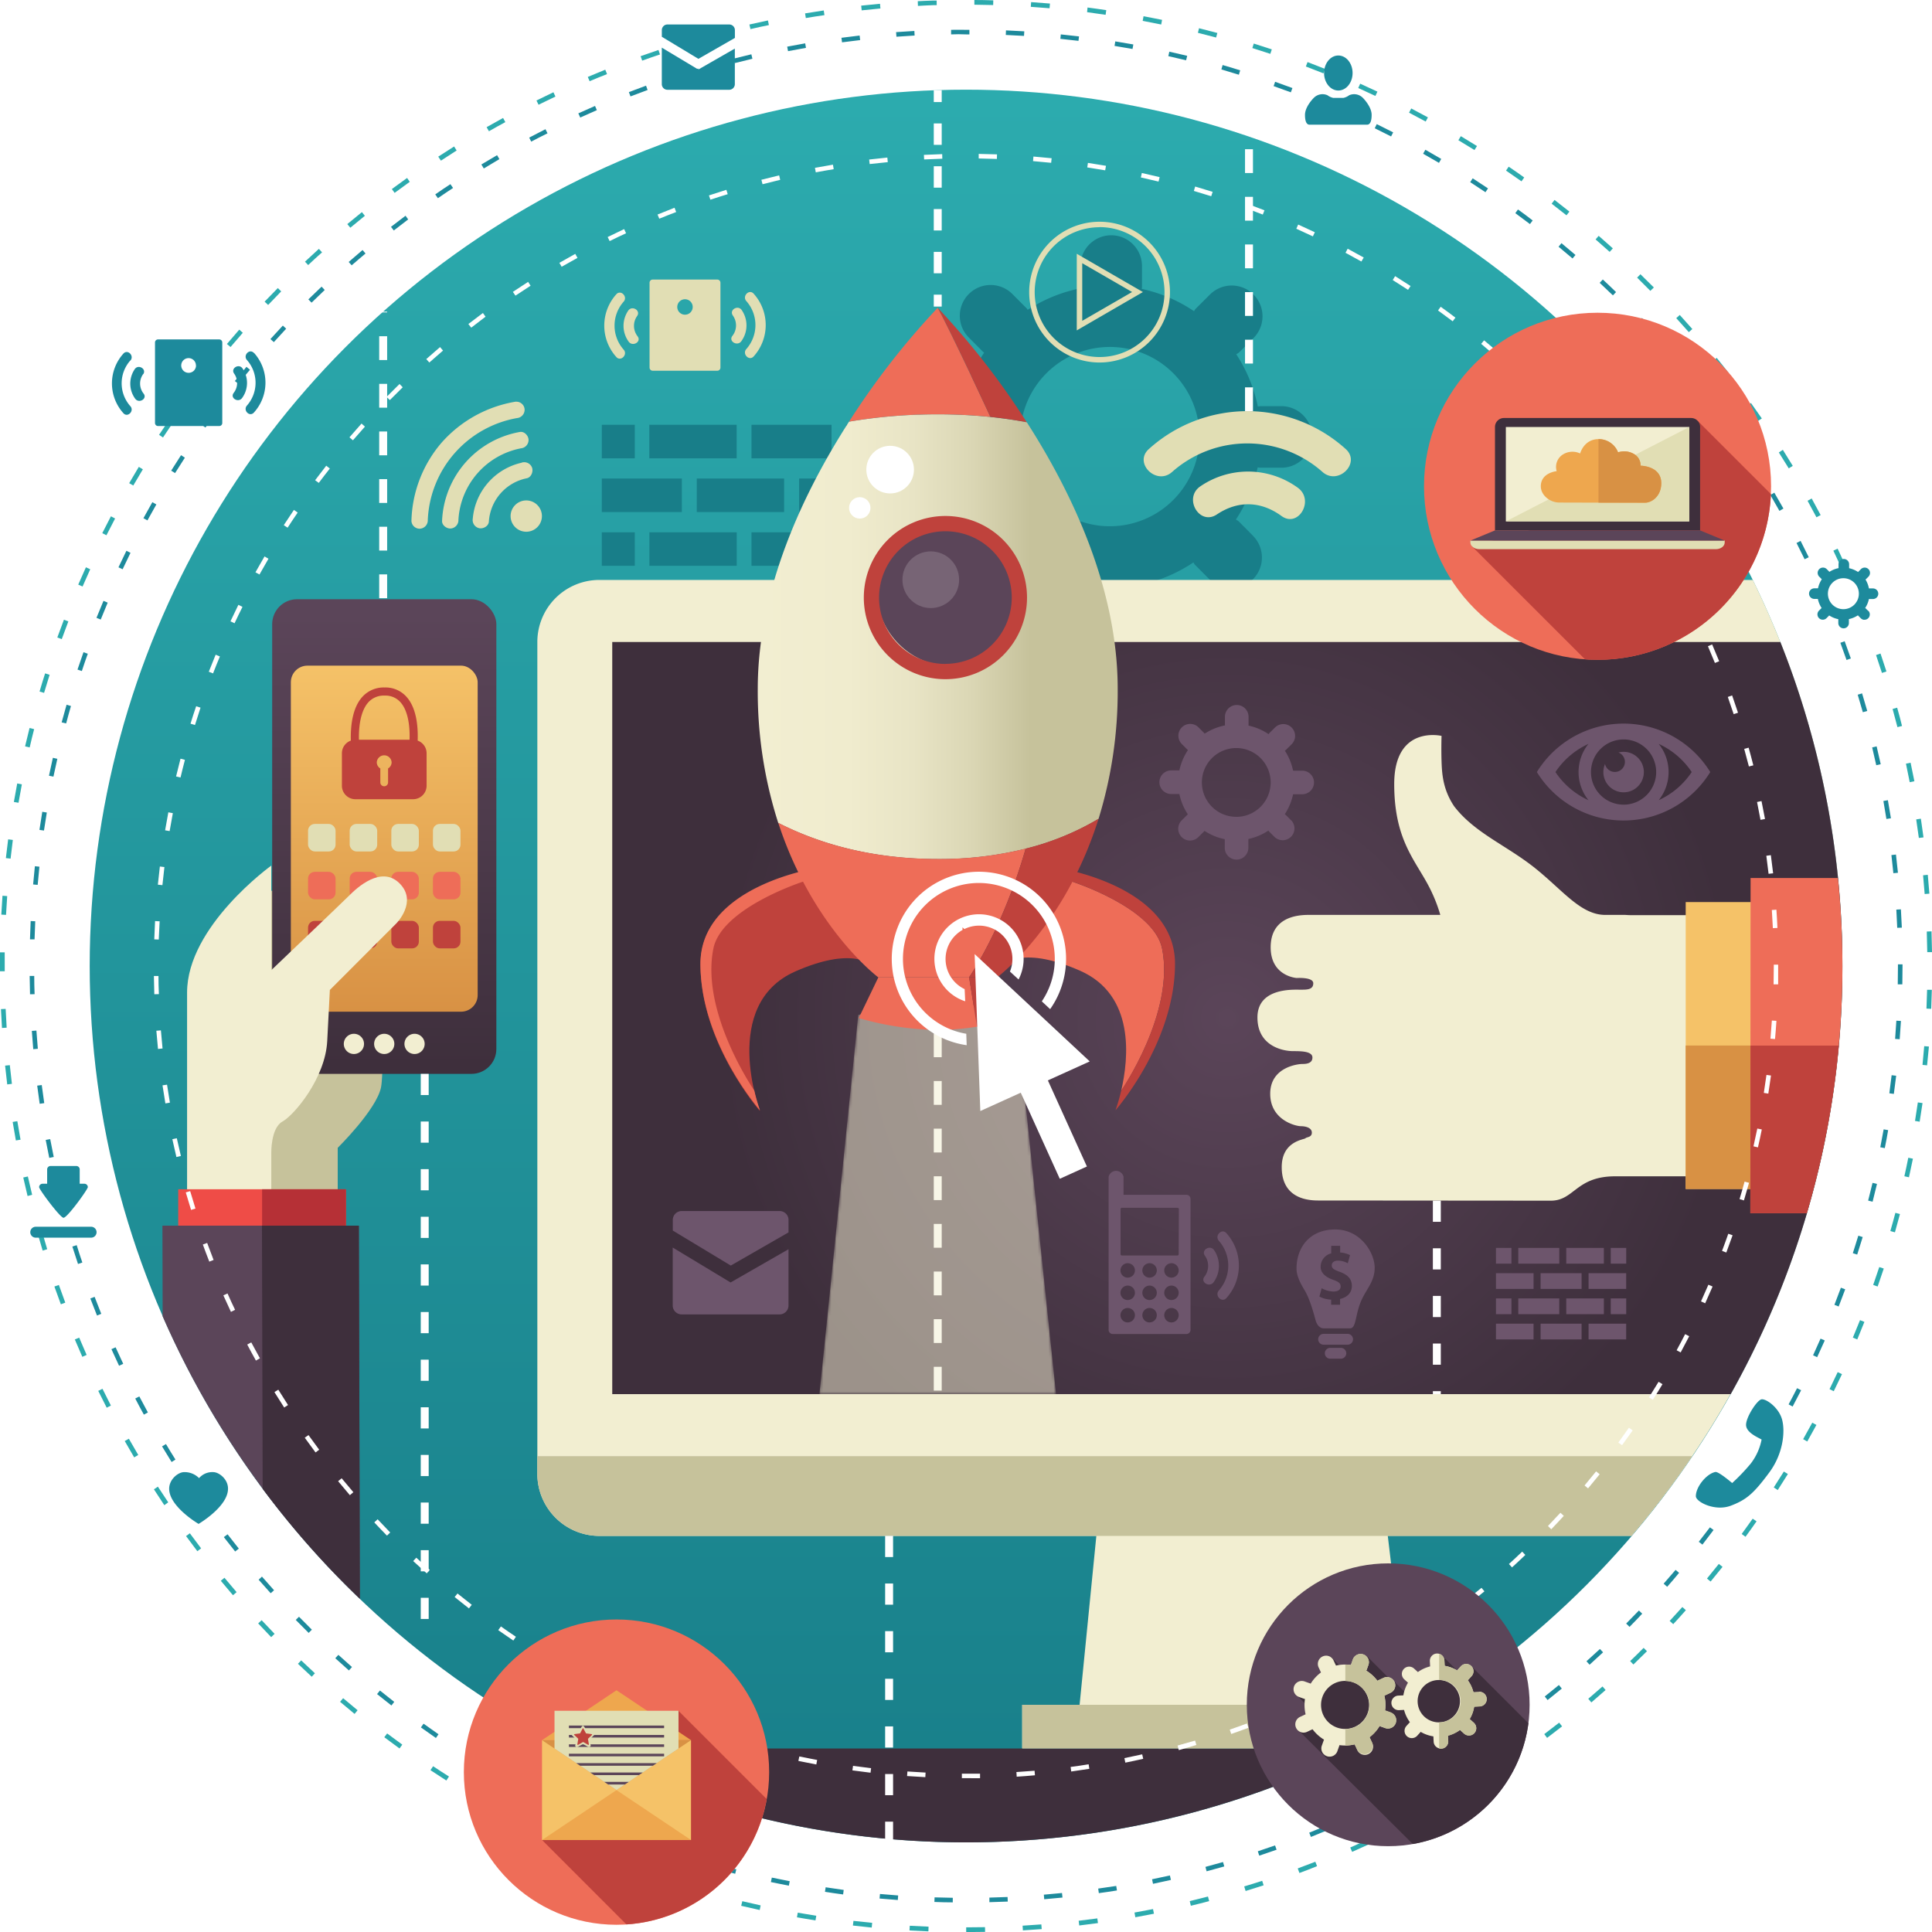 <svg xmlns="http://www.w3.org/2000/svg" xmlns:xlink="http://www.w3.org/1999/xlink" viewBox="0 0 730.14 730.17"><defs><style>.\32 48a57fa-a77c-40e9-b65d-ae3ef02437e2{fill:url(#4a5ae4fc-36cf-440c-87fb-5e9d27832e4b);}.\37 53214d7-4cc3-419e-ac4c-fbd33def2efa{fill:#2cabae;}.\31 956e7d6-ccf9-4855-b39c-cba1c7983ae4,.\37 4645dae-db8a-446e-a610-3e890a3b4e74{fill:#1d8a9c;}.\36 7406352-5b8c-4898-84d1-6418c0e9154e{fill:url(#091b6221-4391-4147-b5ca-967c76a91c27);}.\39 32fa0e1-4950-4b10-877f-8c6de5aeac18{fill:#187e89;}.\37 0296812-208b-4975-ad5b-f4df766f2b56,.ede551cc-d92d-4aa4-9405-cd93e25f1a47{fill:#e1deb4;}.\32 abbee90-d2c1-469b-be5c-edc12cf238ae,.\33 b12917d-9c04-40d7-860c-511220b62e59,.\34 4901a02-2895-4956-9be5-6317793378f6,.\34 9f74dd4-b03f-4817-839e-12451c51f560,.\35 8dbf178-9211-4fb6-8136-7048cfca3878,.\36 670fe7a-2240-477e-9bf0-33eb270250f0,.\37 0296812-208b-4975-ad5b-f4df766f2b56,.\37 4645dae-db8a-446e-a610-3e890a3b4e74,.\37 8400a71-9ca7-46f3-a245-c0d9e846db39,.e54da64a-415c-41f6-9ebc-ae2230f42630,.fd293fc0-3996-4e05-adb7-ffa274ab34e7{fill-rule:evenodd;}.\31 dec211a-c262-43ab-a702-6f3951ee78f7,.\33 b12917d-9c04-40d7-860c-511220b62e59,.\33 e86670c-4ced-4889-98a9-3609dd7499cd{fill:#f2eed1;}.\37 8400a71-9ca7-46f3-a245-c0d9e846db39,.\38 f14bafd-363c-437d-9e59-ccf634136821{fill:#3e2f3c;}.\33 7362cc2-59cc-4053-8ff3-6c7d47bb18d4,.\34 4901a02-2895-4956-9be5-6317793378f6{fill:#c6c29b;}.\35 8dbf178-9211-4fb6-8136-7048cfca3878{fill:url(#f76bf4d1-e8f3-44b9-bdc5-25ef5f03f646);}.\39 9e853e3-e0b8-40c7-816c-287bd120a575{fill:#f5c268;}.\33 0c5bc76-3b51-453d-9f71-5cdc73a85265,.\36 670fe7a-2240-477e-9bf0-33eb270250f0{fill:#d89144;}.d03e8642-b8ab-4509-bd8b-9727f5658297{fill:#ee6d58;}.\32 abbee90-d2c1-469b-be5c-edc12cf238ae,.\35 78bbe57-f825-4acc-b3f0-1ddbf671193f{fill:#bf423c;}.c27f2b7f-508e-42f0-99e8-34e24e4f246f{fill:url(#fc0db2b3-330d-4fbb-af0a-60659b0dabb6);}.bfcacb6d-5a7f-4ef2-8108-55310e62e213{fill:url(#57b184a0-f7ae-4b4e-afbe-63771761206d);}.c4507752-f45a-45bd-a947-9ac89cac4549{fill:#ef4c47;}.\39 18ce88b-c7d4-46cb-a513-39d4a98d512e{fill:#b63036;}.\38 6947276-5e98-4acd-9d29-9ee603236604,.fd293fc0-3996-4e05-adb7-ffa274ab34e7{fill:#5b4559;}.\35 7f895b3-7d3b-4486-a990-ae3f58e3a11c,.b827bf04-a4ad-4a28-816e-0c50f702b9e3{fill:#fff;}.b2554dd2-a030-4421-95e7-72cf4c9c4138,.e54da64a-415c-41f6-9ebc-ae2230f42630{fill:#6d556c;}.\33 e8c6ea5-e446-42e6-a221-81672be02143,.\37 cb1db61-81c2-4263-89b9-e3206bc154ba,.e2cbf28b-ff25-4da6-aeb5-2bbc0b537b53,.e5e6674b-7bfe-4017-9243-de9b2d6f3a75{fill:none;stroke:#fff;stroke-miterlimit:10;stroke-width:3px;}.e5e6674b-7bfe-4017-9243-de9b2d6f3a75{stroke-dasharray:8 10;}.\34 9f74dd4-b03f-4817-839e-12451c51f560,.bf5a8755-e8e8-430b-b3f2-322c7c9edff8{fill:#eea74e;}.e63718a2-fcd4-4005-bab4-7522a3caa62d{fill:#f6dbb6;}.\37 cb1db61-81c2-4263-89b9-e3206bc154ba{stroke-dasharray:8.09 8.09;}.e2cbf28b-ff25-4da6-aeb5-2bbc0b537b53{stroke-dasharray:9 9;}.\39 122cf98-cada-4980-a92c-64bda1f12161{mask:url(#9ef16b36-1b15-4bb0-a588-42ffea20d9f4);}.\33 e86670c-4ced-4889-98a9-3609dd7499cd{opacity:0.52;}.\35 6b63fb1-5fc6-4fd4-a36c-9092c5eb3891{fill:url(#000ea732-85f3-4835-b538-4d16f3d664e3);}.b827bf04-a4ad-4a28-816e-0c50f702b9e3{opacity:0.17;}</style><linearGradient id="4a5ae4fc-36cf-440c-87fb-5e9d27832e4b" x1="354.39" y1="397.41" x2="354.39" y2="513.29" gradientUnits="userSpaceOnUse"><stop offset="0" stop-color="#fff"/><stop offset="1"/></linearGradient><linearGradient id="091b6221-4391-4147-b5ca-967c76a91c27" x1="365.09" y1="36.59" x2="365.09" y2="698.96" gradientUnits="userSpaceOnUse"><stop offset="0" stop-color="#2cabae"/><stop offset="1" stop-color="#187e89"/></linearGradient><radialGradient id="f76bf4d1-e8f3-44b9-bdc5-25ef5f03f646" cx="463.83" cy="384.74" r="192.65" gradientUnits="userSpaceOnUse"><stop offset="0" stop-color="#5b4559"/><stop offset="1" stop-color="#3e2f3c"/></radialGradient><linearGradient id="fc0db2b3-330d-4fbb-af0a-60659b0dabb6" x1="145.22" y1="232.15" x2="145.22" y2="403.13" xlink:href="#f76bf4d1-e8f3-44b9-bdc5-25ef5f03f646"/><linearGradient id="57b184a0-f7ae-4b4e-afbe-63771761206d" x1="145.22" y1="251.33" x2="145.22" y2="382.45" gradientUnits="userSpaceOnUse"><stop offset="0" stop-color="#f5c268"/><stop offset="1" stop-color="#d89144"/></linearGradient><mask id="9ef16b36-1b15-4bb0-a588-42ffea20d9f4" x="309.67" y="377.38" width="89.44" height="149.49" maskUnits="userSpaceOnUse"><polygon class="248a57fa-a77c-40e9-b65d-ae3ef02437e2" points="384.06 383.5 354.21 377.38 324.35 383.5 309.67 526.86 354.21 526.86 399.11 526.86 384.06 383.5"/></mask><linearGradient id="000ea732-85f3-4835-b538-4d16f3d664e3" x1="286.36" y1="240.6" x2="389.3" y2="240.6" gradientUnits="userSpaceOnUse"><stop offset="0" stop-color="#f2eed1"/><stop offset="0.33" stop-color="#f0ecce"/><stop offset="0.57" stop-color="#e8e4c5"/><stop offset="0.78" stop-color="#dbd7b5"/><stop offset="0.97" stop-color="#c9c59f"/><stop offset="1" stop-color="#c6c29b"/></linearGradient></defs><title>Validate</title><g id="3b9d0ce5-6788-441e-a8e7-bf98f731765d" data-name="Layer 2"><g id="06cc1ef9-d720-48d9-b778-5efe4496862b" data-name="Start Up"><path class="753214d7-4cc3-419e-ac4c-fbd33def2efa" d="M372.29,730.09q-3.58.07-7.15.08v-1.79q3.55,0,7.11-.07Zm14.28-.56-.11-1.78q3.55-.21,7.08-.48l.14,1.78Q390.13,729.33,386.57,729.53Zm-35.71.37q-3.58-.14-7.14-.34l.1-1.78q3.54.2,7.1.34Zm57-2.24-.21-1.77q3.54-.42,7.05-.89l.24,1.77Q411.46,727.25,407.9,727.67Zm-78.42.8q-3.56-.35-7.11-.76l.21-1.77q3.53.41,7.07.75Zm99.62-3.91-.31-1.76q3.51-.62,7-1.31l.35,1.75Q432.62,723.93,429.1,724.56Zm-120.88,1.22q-3.54-.56-7-1.17l.31-1.76q3.5.62,7,1.17Zm141.86-5.57-.42-1.74q3.46-.82,6.9-1.72l.45,1.73Q453.56,719.38,450.08,720.21Zm-162.93,1.63q-3.5-.76-7-1.59l.42-1.74q3.45.82,6.93,1.58Zm183.62-7.21-.52-1.71q3.41-1,6.79-2.12l.55,1.7Q474.2,713.59,470.78,714.63Zm-204.42,2q-3.46-1-6.89-2l.52-1.71q3.41,1,6.85,2Zm224.75-8.83-.62-1.68q3.34-1.23,6.65-2.52l.65,1.66Q494.46,706.6,491.1,707.83Zm-245.27,2.41q-3.39-1.17-6.75-2.41l.62-1.68q3.35,1.23,6.72,2.4ZM511,699.85l-.72-1.64q3.25-1.42,6.47-2.9l.75,1.62Q514.26,698.42,511,699.85Zm-285.25,2.77q-3.31-1.37-6.59-2.8l.72-1.64q3.26,1.43,6.56,2.79Zm304.57-11.89-.81-1.59q3.16-1.61,6.29-3.27l.84,1.58Q533.49,689.12,530.32,690.73Zm-324.17,3.1q-3.22-1.56-6.41-3.18l.81-1.59q3.18,1.61,6.38,3.17Zm342.94-13.34-.9-1.54q3.06-1.79,6.09-3.64l.93,1.53Q552.16,678.69,549.09,680.49Zm-362,3.42q-3.13-1.75-6.21-3.55l.9-1.54q3.07,1.8,6.18,3.54Zm380.11-14.75-1-1.49q3-2,5.87-4l1,1.47Q570.2,667.18,567.23,669.16Zm-398.52,3.73q-3-1.93-6-3.91l1-1.49q3,2,6,3.89Zm416-16.11-1.07-1.43q2.83-2.14,5.63-4.33l1.1,1.4Q587.53,654.63,584.68,656.78Zm-433.7,4q-2.9-2.1-5.75-4.25l1.08-1.43q2.84,2.15,5.72,4.23Zm450.41-17.42L600.24,642q2.71-2.3,5.37-4.65l1.18,1.34Q604.11,641.08,601.39,643.39ZM134,647.72q-2.76-2.26-5.48-4.58l1.16-1.36q2.71,2.31,5.46,4.56ZM617.3,629.05l-1.23-1.29q2.57-2.46,5.09-5l1.26,1.27Q619.88,626.58,617.3,629.05Zm-499.49,4.62q-2.63-2.42-5.21-4.89l1.23-1.29q2.57,2.46,5.18,4.87ZM632.35,613.8,631,612.58q2.42-2.6,4.79-5.25l1.33,1.19Q634.78,611.18,632.35,613.8Zm-529.87,4.9q-2.48-2.57-4.91-5.18l1.31-1.22q2.42,2.6,4.89,5.16Zm544-21-1.38-1.14q2.27-2.74,4.48-5.53l1.4,1.11Q648.76,594.94,646.48,597.69ZM88.05,602.87q-2.33-2.7-4.6-5.46l1.38-1.14q2.26,2.74,4.58,5.43Zm571.61-22.09-1.44-1.06q2.1-2.87,4.15-5.78l1.46,1Q661.78,577.9,659.66,580.78ZM74.58,586.23q-2.16-2.83-4.27-5.72l1.44-1.05q2.1,2.87,4.25,5.69Zm597.26-23.11-1.5-1q1.93-3,3.81-6l1.52.94Q673.78,560.11,671.84,563.12ZM62.1,568.84q-2-3-3.93-6l1.5-1q1.93,3,3.91,5.92ZM683,544.77l-1.56-.88q1.76-3.1,3.45-6.23l1.57.85Q684.72,541.66,683,544.77Zm-632.29,6q-1.81-3.06-3.57-6.17l1.56-.88q1.75,3.09,3.55,6.14Zm642.31-25-1.6-.79q1.57-3.2,3.08-6.43l1.62.76Q694.56,522.58,693,525.79ZM40.33,532q-1.63-3.16-3.2-6.36l1.6-.79q1.56,3.18,3.18,6.33Zm661.55-25.8-1.65-.69q1.38-3.29,2.7-6.6l1.66.66Q703.26,502.94,701.88,506.24ZM31.11,512.77q-1.44-3.26-2.83-6.56l1.65-.69q1.37,3.28,2.81,6.53ZM709.6,486.2l-1.69-.6q1.19-3.36,2.3-6.75l1.7.56Q710.79,482.82,709.6,486.2ZM23,492.92q-1.25-3.34-2.44-6.72l1.69-.59q1.18,3.36,2.42,6.68Zm693.12-27.2-1.72-.49q1-3.43,1.9-6.88l1.73.46Q717.12,462.27,716.13,465.72Zm-700,6.91q-1-3.41-2-6.85l1.72-.49q1,3.42,2,6.81Zm705.32-27.71-1.74-.39q.78-3.46,1.48-7l1.75.36Q722.21,441.44,721.43,444.92ZM10.42,452q-.85-3.46-1.63-7l1.74-.39q.78,3.48,1.62,6.93Zm715.06-28.09-1.76-.29q.57-3.5,1.07-7l1.77.25Q726.06,420.35,725.48,423.88ZM6,431q-.64-3.51-1.21-7l1.76-.29q.57,3.52,1.21,7Zm722.33-28.38-1.78-.18q.36-3.53.65-7.08l1.78.15Q728.65,399.08,728.28,402.63ZM2.73,409.82q-.43-3.54-.8-7.1l1.78-.18q.36,3.54.79,7.07Zm727.1-28.57-1.78-.08q.15-3.55.24-7.11l1.79,0Q730,377.69,729.84,381.25ZM.75,388.49q-.23-3.55-.39-7.13l1.78-.08q.16,3.56.38,7.1Zm729.39-28.66-1.79,0q-.05-3.55-.17-7.11l0-.68,1.79-.06,0,.67Q730.09,356.27,730.14,359.83ZM1.79,367.06H0q0-3.58,0-7.14l1.78,0Q1.77,363.5,1.79,367.06Zm725.58-29.19q-.26-3.55-.6-7.09l1.78-.17q.33,3.55.6,7.12ZM2.28,345.75.5,345.65q.18-3.57.44-7.13l1.78.13Q2.47,342.19,2.28,345.75Zm722.89-29.08q-.47-3.53-1-7l1.76-.27q.54,3.52,1,7.07ZM4,324.49l-1.78-.2q.4-3.56.86-7.09l1.77.23Q4.41,320.95,4,324.49Zm717.72-28.88q-.68-3.49-1.42-7l1.75-.37q.75,3.49,1.43,7ZM7,303.38l-1.76-.3q.6-3.53,1.27-7l1.75.34Q7.6,299.86,7,303.38ZM717.08,274.8q-.88-3.45-1.83-6.87l1.72-.48q1,3.44,1.84,6.91ZM11.22,282.47l-1.74-.41q.81-3.48,1.69-6.94l1.73.44Q12,279,11.22,282.47Zm700-28.16q-1.08-3.39-2.23-6.75l1.69-.58q1.15,3.38,2.24,6.78ZM16.66,261.85l-1.71-.51q1-3.44,2.1-6.86l1.7.54Q17.68,258.43,16.66,261.85ZM704.1,234.19q-1.28-3.32-2.63-6.61l1.65-.68q1.35,3.31,2.64,6.64ZM23.34,241.53l-1.68-.61q1.22-3.37,2.5-6.72l1.67.64Q24.56,238.18,23.34,241.53Zm672.52-27q-1.47-3.23-3-6.42l1.61-.77q1.54,3.21,3,6.45ZM31.21,221.65l-1.64-.71q1.41-3.29,2.9-6.55l1.63.74Q32.62,218.38,31.21,221.65Zm655.27-26.16q-1.66-3.14-3.37-6.23l1.56-.87q1.73,3.12,3.39,6.27Zm-646.24,6.8-1.59-.8q1.61-3.2,3.27-6.37l1.58.83Q41.83,199.1,40.23,202.28ZM676,177q-1.84-3-3.74-6l1.51-1q1.9,3,3.75,6.06ZM50.37,183.49l-1.55-.89q1.79-3.1,3.64-6.16l1.53.92Q52.16,180.4,50.37,183.49Zm614-24.38q-2-2.92-4.09-5.8l1.45-1q2.08,2.89,4.1,5.83ZM61.6,165.33l-1.49-1q2-3,4-5.93l1.47,1Q63.56,162.36,61.6,165.33Zm590.22-23.39q-2.18-2.8-4.42-5.56l1.39-1.13q2.25,2.77,4.44,5.59ZM73.87,147.86l-1.43-1.07q2.14-2.87,4.34-5.69l1.41,1.1Q76,145,73.87,147.86Zm564.36-22.34q-2.34-2.67-4.74-5.29l1.32-1.2q2.41,2.63,4.76,5.32Zm-551.1,5.63L85.76,130q2.3-2.73,4.66-5.42l1.34,1.18Q89.42,128.42,87.13,131.14ZM623.7,109.92q-2.49-2.53-5-5l1.25-1.28q2.56,2.49,5.07,5Zm-522.37,5.32L100,114q2.46-2.59,5-5.14l1.27,1.26Q103.78,112.66,101.34,115.24Zm507-20.05q-2.64-2.38-5.33-4.71l1.17-1.35q2.7,2.34,5.35,4.73Zm-491.85,5-1.22-1.3q2.6-2.44,5.25-4.84l1.2,1.32Q119,97.76,116.44,100.19ZM592,81.37q-2.78-2.22-5.6-4.39l1.09-1.42q2.83,2.18,5.62,4.41ZM132.4,86.06l-1.15-1.37q2.74-2.29,5.52-4.52l1.12,1.39Q135.12,83.78,132.4,86.06ZM575,68.53q-2.9-2.06-5.84-4.06l1-1.48q3,2,5.87,4.08ZM149.14,72.89l-1.06-1.44q2.86-2.12,5.77-4.19l1,1.46Q152,70.77,149.14,72.89ZM557.23,56.7q-3-1.88-6.08-3.71l.92-1.53q3.07,1.83,6.11,3.73Zm-390.61,4-1-1.5q3-1.95,6-3.84l.95,1.51Q169.59,58.78,166.62,60.72ZM538.79,45.93q-3.12-1.7-6.29-3.35l.83-1.59q3.18,1.65,6.31,3.37Zm-354,3.68-.89-1.55q3.09-1.77,6.22-3.48l.86,1.57Q187.84,47.84,184.77,49.61Zm335-13.35q-3.22-1.52-6.48-3l.73-1.63q3.27,1.46,6.51,3ZM203.53,39.58l-.79-1.6q3.19-1.58,6.41-3.11l.76,1.62Q206.7,38,203.53,39.58ZM500.15,27.72q-3.31-1.33-6.64-2.59l.63-1.67q3.35,1.27,6.68,2.6Zm-277.31,3-.7-1.65q3.28-1.4,6.6-2.73l.67,1.66Q226.11,29.29,222.84,30.68ZM480.08,20.35q-3.38-1.13-6.79-2.19l.53-1.7q3.42,1.07,6.82,2.2ZM242.7,22.91l-.6-1.68q3.36-1.2,6.75-2.34l.57,1.69Q246,21.72,242.7,22.91Zm216.89-8.73q-3.43-.92-6.88-1.78l.43-1.73q3.47.86,6.92,1.79ZM263,16.33l-.5-1.71q3.43-1,6.88-1.93l.47,1.72Q266.4,15.34,263,16.33ZM438.84,9.26q-3.48-.72-7-1.37l.33-1.76q3.52.66,7,1.37ZM283.62,11l-.4-1.74q3.48-.79,7-1.53l.36,1.75Q287.09,10.17,283.62,11Zm134.21-5.4q-3.51-.51-7-1L411,2.84q3.55.45,7.08,1ZM304.54,6.82l-.29-1.76q3.52-.59,7.06-1.11l.26,1.77Q308,6.23,304.54,6.82Zm92.11-3.7q-3.53-.3-7.09-.54l.12-1.78q3.57.23,7.12.54Zm-71,.79-.19-1.78q3.55-.38,7.11-.7l.16,1.78Q329.2,3.53,325.67,3.91Zm49.69-2q-3.55-.1-7.11-.13V0q3.58,0,7.15.13Zm-28.43.32L346.84.45c1.95-.1,3.9-.19,5.86-.24l1.28,0L354,1.95l-1.28,0C350.83,2,348.87,2.13,346.93,2.23Z"/><path class="1956e7d6-ccf9-4855-b39c-cba1c7983ae4" d="M360.06,718.94q-3.47,0-6.93-.16l.06-1.73q3.44.11,6.89.16Zm13.85-.07,0-1.73q3.45-.09,6.87-.23l.07,1.73Q377.37,718.79,373.91,718.87Zm-34.61-.82q-3.46-.25-6.9-.56l.16-1.72q3.42.31,6.87.56Zm55.33-.29-.14-1.73q3.44-.29,6.86-.63l.18,1.72Q398.09,717.48,394.63,717.76Zm-76-1.81q-3.44-.45-6.86-1l.26-1.71q3.4.51,6.82,1Zm96.64-.51-.24-1.71q3.42-.48,6.81-1l.28,1.71Q418.71,715,415.28,715.45Zm-117.15-2.8q-3.41-.65-6.79-1.37l.36-1.69q3.37.71,6.76,1.36Zm137.62-.73-.35-1.7q3.38-.69,6.74-1.44l.38,1.69Q439.15,711.23,435.75,711.93Zm-157.9-3.78q-3.36-.85-6.7-1.77l.46-1.67q3.32.91,6.66,1.76ZM456,707.2l-.44-1.67q3.33-.89,6.64-1.83l.48,1.66Q459.33,706.31,456,707.2Zm-198.11-4.76q-3.32-1.05-6.61-2.17l.56-1.64q3.27,1.11,6.57,2.16Zm218-1.16-.54-1.64q3.28-1.08,6.52-2.22l.57,1.63Q479.19,700.2,475.9,701.29Zm-237.7-5.73Q235,694.3,231.74,693l.65-1.6q3.2,1.3,6.43,2.54Zm257.23-1.34-.64-1.61q3.2-1.27,6.36-2.59l.67,1.6Q498.64,692.93,495.43,694.21ZM219,687.51q-3.16-1.44-6.29-2.93l.75-1.56q3.12,1.49,6.26,2.92ZM514.45,686l-.73-1.57q3.12-1.45,6.2-3l.76,1.56Q517.58,684.55,514.45,686Zm-314.16-7.66q-3.07-1.62-6.11-3.3l.84-1.52q3,1.67,6.08,3.28ZM533,676.7l-.82-1.53q3-1.63,6-3.32l.85,1.51Q536,675.06,533,676.7Zm-350.79-8.6q-3-1.8-5.9-3.65l.93-1.46q2.92,1.84,5.87,3.63Zm368.74-1.78-.91-1.47q2.93-1.81,5.81-3.67l.94,1.45Q553.86,664.51,550.92,666.32Zm-386.21-9.5q-2.86-2-5.67-4l1-1.41q2.81,2,5.65,4Zm403.53-1.92-1-1.42q2.82-2,5.59-4l1,1.4Q571.07,652.92,568.24,654.91ZM147.93,644.54q-2.74-2.13-5.43-4.31l1.09-1.35q2.68,2.17,5.4,4.29Zm436.94-2.05-1.08-1.36q2.7-2.14,5.35-4.33l1.1,1.34Q587.58,640.33,584.86,642.49Zm-453-11.19q-2.6-2.28-5.16-4.62l1.17-1.28q2.55,2.32,5.14,4.6Zm468.84-2.19-1.15-1.29q2.57-2.3,5.09-4.64l1.18,1.27Q603.33,626.8,600.75,629.11Zm-484.06-12q-2.47-2.43-4.88-4.91L113,611q2.41,2.47,4.86,4.88Zm499.14-2.32-1.23-1.22q2.43-2.44,4.82-4.93l1.25,1.2Q618.27,612.38,615.83,614.83Zm-513.5-12.68Q100,599.58,97.74,597L99,595.83q2.26,2.6,4.57,5.16Zm527.73-2.46-1.3-1.15q2.29-2.58,4.52-5.21l1.32,1.12Q632.35,597.1,630.05,599.69ZM88.87,586.34q-2.16-2.7-4.28-5.44L86,579.84q2.1,2.73,4.26,5.41Zm554.51-2.6L642,582.67q2.13-2.71,4.21-5.46l1.38,1Q645.52,581,643.38,583.74Zm-567-14q-2-2.82-3.95-5.68l1.43-1q1.94,2.85,3.93,5.65ZM655.75,567l-1.42-1q2-2.83,3.89-5.7l1.44,1Q657.73,564.19,655.75,567ZM64.85,552.52q-1.83-2.93-3.61-5.9l1.48-.89q1.77,3,3.59,5.87Zm602.28-2.9-1.48-.9q1.8-2.94,3.55-5.92l1.5.88Q668.94,546.66,667.13,549.62Zm-612.76-15q-1.66-3-3.26-6.09l1.54-.8q1.59,3,3.24,6.06Zm623.1-3.06-1.53-.82q1.63-3,3.2-6.12l1.54.78Q679.1,528.5,677.47,531.56ZM45,516.15q-1.47-3.12-2.89-6.27l1.58-.71q1.41,3.14,2.88,6.24Zm641.76-3.23-1.57-.72q1.45-3.14,2.83-6.31l1.59.69Q688.18,509.77,686.73,512.92ZM36.66,497.17q-1.29-3.21-2.52-6.45l1.62-.62q1.22,3.23,2.51,6.42Zm658.21-3.42-1.61-.63q1.26-3.21,2.45-6.47l1.63.6Q696.14,490.52,694.87,493.75ZM29.48,477.68q-1.1-3.28-2.14-6.59l1.65-.52q1,3.29,2.13,6.56Zm672.39-3.55-1.65-.53q1.07-3.29,2.07-6.6l1.66.5Q702.94,470.82,701.87,474.13ZM23.46,457.79q-.9-3.34-1.75-6.7l1.68-.42q.84,3.35,1.74,6.67Zm684.23-3.64-1.68-.43q.87-3.33,1.66-6.69l1.68.4Q708.56,450.81,707.69,454.15ZM18.62,437.59q-.71-3.38-1.35-6.79l1.7-.32q.64,3.39,1.34,6.76ZM712.3,433.9l-1.7-.33q.67-3.38,1.27-6.77l1.7.3Q713,430.5,712.3,433.9ZM15,417.14q-.5-3.42-.94-6.86l1.72-.22q.44,3.43.94,6.83Zm700.73-3.73-1.71-.23q.46-3.41.86-6.84l1.72.2Q716.19,410,715.72,413.41ZM12.57,396.51q-.3-3.44-.54-6.91l1.73-.12q.24,3.45.54,6.87Zm705.36-3.76-1.73-.13q.26-3.43.47-6.88l1.73.1Q718.19,389.3,717.93,392.75Zm-706.58-17q-.1-3.45-.14-6.92l1.73,0q0,3.45.14,6.89ZM718.93,372l-1.73,0q.07-3.44.07-6.89v-.66H719v.65Q719,368.55,718.93,372ZM13.06,355l-1.73,0q.1-3.47.26-6.92l1.73.08Q13.16,351.59,13.06,355ZM717,350.64q-.14-3.45-.34-6.88l1.73-.1q.21,3.45.35,6.92ZM14.24,334.41l-1.72-.15q.3-3.46.66-6.9l1.72.18Q14.53,331,14.24,334.41ZM715.54,330q-.34-3.43-.74-6.85l1.72-.2q.41,3.43.75,6.89ZM16.62,313.88l-1.71-.25q.5-3.43,1.07-6.84l1.71.28Q17.12,310.46,16.62,313.88Zm696.29-4.37q-.54-3.41-1.14-6.8l1.7-.3q.61,3.4,1.15,6.83Zm-692.71-16-1.69-.35q.7-3.4,1.47-6.77l1.69.38Q20.89,290.14,20.19,293.52Zm688.87-4.32q-.74-3.37-1.54-6.72l1.68-.41q.81,3.36,1.55,6.75ZM25,273.4,23.3,273q.9-3.35,1.86-6.67l1.66.48Q25.87,270.07,25,273.4ZM704,269.15q-.94-3.32-1.94-6.61l1.66-.5q1,3.31,1.95,6.65ZM30.93,253.6l-1.64-.55q1.1-3.3,2.26-6.57l1.63.58Q32,250.32,30.93,253.6Zm666.91-4.18q-1.13-3.26-2.33-6.49l1.62-.6q1.2,3.25,2.34,6.52ZM38.07,234.14l-1.61-.65q1.29-3.23,2.65-6.42l1.59.68Q39.36,230.93,38.07,234.14Zm652.42-4q-1.32-3.17-2.7-6.32l1.59-.69q1.38,3.16,2.71,6.35Zm-644.15-15-1.57-.74q1.48-3.14,3-6.25l1.55.77Q47.81,212,46.34,215.14ZM682,211.35q-1.5-3.09-3.06-6.15l1.54-.79q1.57,3.07,3.08,6.18ZM55.72,196.67l-1.52-.83q1.66-3,3.38-6.06l1.51.86Q57.37,193.64,55.72,196.67Zm616.76-3.6q-1.69-3-3.42-6l1.49-.88q1.75,3,3.44,6ZM66.16,178.79l-1.47-.92q1.84-2.94,3.73-5.85l1.45.95Q68,175.87,66.16,178.79Zm595.69-3.42q-1.86-2.9-3.77-5.76l1.44-1q1.92,2.87,3.78,5.78ZM77.64,161.57l-1.41-1q2-2.83,4.07-5.62l1.39,1Q79.63,158.76,77.64,161.57Zm572.57-3.25q-2-2.79-4.1-5.53l1.38-1q2.09,2.76,4.12,5.56ZM90.1,145.05,88.75,144q2.17-2.71,4.39-5.37l1.33,1.11Q92.25,142.36,90.1,145.05ZM637.59,142q-2.18-2.66-4.42-5.28l1.32-1.12q2.25,2.63,4.44,5.31ZM103.49,129.3l-1.29-1.16q2.32-2.57,4.69-5.1l1.26,1.18Q105.8,126.74,103.49,129.3ZM624,126.38q-2.33-2.53-4.72-5l1.25-1.2q2.39,2.5,4.74,5Zm-506.25-12-1.22-1.23q2.47-2.43,5-4.82l1.19,1.26Q120.23,111.93,117.78,114.35Zm491.8-2.75q-2.48-2.39-5-4.74l1.18-1.27q2.54,2.35,5,4.76ZM132.91,100.27,131.77,99q2.6-2.28,5.25-4.51l1.12,1.32Q135.5,98,132.91,100.27Zm461.38-2.59q-2.62-2.25-5.28-4.44l1.1-1.34q2.67,2.2,5.3,4.46ZM148.83,87.1l-1.07-1.37q2.73-2.13,5.5-4.2l1,1.39Q151.55,85,148.83,87.1ZM578.2,84.68q-2.74-2.09-5.53-4.12l1-1.4q2.8,2,5.56,4.15ZM165.49,74.9l-1-1.43q2.84-2,5.73-3.87l1,1.44Q168.32,72.94,165.49,74.9Zm395.89-2.26q-2.86-1.93-5.76-3.8l.94-1.45q2.92,1.88,5.79,3.81Zm-378.56-9-.9-1.48q3-1.79,5.94-3.52l.87,1.5Q185.76,61.9,182.82,63.68Zm361-2.09q-3-1.75-6-3.45l.85-1.51q3,1.71,6,3.47Zm-343.1-8.08L200,52q3.05-1.61,6.14-3.17l.78,1.55Q203.81,51.91,200.77,53.51Zm325-1.91q-3.07-1.58-6.18-3.09l.76-1.56q3.12,1.52,6.21,3.11ZM219.28,44.42l-.72-1.58q3.14-1.43,6.31-2.8l.69,1.59Q222.4,43,219.28,44.42ZM507,42.68q-3.16-1.39-6.35-2.73l.67-1.6q3.21,1.34,6.38,2.74ZM238.28,36.43l-.62-1.62q3.23-1.25,6.49-2.43l.59,1.63Q241.49,35.19,238.28,36.43Zm249.55-1.54q-3.24-1.2-6.51-2.35l.57-1.63q3.28,1.15,6.54,2.36ZM257.78,29.56l-.53-1.65q3.3-1.05,6.62-2l.49,1.66Q261.05,28.51,257.78,29.56Zm210.41-1.32q-3.29-1-6.61-2l.47-1.66q3.34.95,6.64,2ZM277.65,23.85l-.43-1.68q3.35-.86,6.73-1.65l.4,1.69Q281,23,277.65,23.85Zm170.6-1.07q-3.35-.81-6.72-1.56l.38-1.69q3.39.75,6.75,1.56ZM297.82,19.33l-.33-1.7q3.39-.65,6.81-1.25l.29,1.71Q301.2,18.67,297.82,19.33ZM428,18.51q-3.38-.61-6.79-1.16l.27-1.71q3.42.55,6.83,1.16ZM318.22,16,318,14.28q3.43-.45,6.87-.85l.2,1.72Q321.63,15.54,318.22,16Zm89.36-.56q-3.41-.41-6.85-.76L400.9,13q3.45.35,6.88.76Zm-68.8-1.57-.13-1.73q3.45-.25,6.91-.44l.09,1.73Q342.21,13.62,338.78,13.88Zm48.21-.3q-3.43-.21-6.88-.36l.07-1.73q3.47.15,6.92.36ZM359.44,13l0-1.73c1.89,0,3.78-.06,5.68,0h1.24v1.73h-1.24C363.22,12.9,361.32,12.92,359.44,13Z"/><circle class="67406352-5b8c-4898-84d1-6418c0e9154e" cx="365.09" cy="365.08" r="331.19"/><path class="932fa0e1-4950-4b10-877f-8c6de5aeac18" d="M296.33,193.51h-33V180.85h33Zm-38.64-12.66H227.44v12.66h30.24Zm74.52,0H302v12.66H332.2ZM239.9,201.17H227.44v12.66H239.9Zm79.89,12.66h12.45V201.17H319.79Zm-74.37,0h33V201.17h-33Zm68.84-12.66H284v12.66h30.24Zm-50.91,33h33V221.48h-33ZM239.9,160.54H227.44V173.2H239.9Zm79.89,0V173.2h12.45V160.54Zm-41.4,0h-33V173.2h33Zm35.87,0H284V173.2h30.24Zm-86.82,73.59h30.24V221.48H227.44Zm74.52,0H332.2V221.48H302Z"/><path class="932fa0e1-4950-4b10-877f-8c6de5aeac18" d="M473.54,202.48l-5.47-5.5a10.69,10.69,0,0,0-1-.64,56.79,56.79,0,0,0,8.23-19.7,11.59,11.59,0,0,0,1.17.12l7.75,0a11.63,11.63,0,1,0,.05-23.26l-7.75,0a11.56,11.56,0,0,0-1.17.12,56.78,56.78,0,0,0-8.14-19.73,10.76,10.76,0,0,0,1-.64l5.49-5.47a11.63,11.63,0,0,0-16.41-16.49l-5.49,5.47c-.25.25-.34.58-.56.84a56.82,56.82,0,0,0-19.75-8.42c0-.29.09-.56.09-.85l0-7.76a11.63,11.63,0,0,0-23.26-.05l0,7.76c0,.23.05.44.07.67a56.78,56.78,0,0,0-20,8.14c-.13-.14-.17-.33-.31-.47l-5.47-5.49a11.63,11.63,0,1,0-16.49,16.41l5.47,5.5c.1.1.24.13.34.23a56.81,56.81,0,0,0-8.46,20c-.11,0-.21,0-.31,0l-7.75,0a11.63,11.63,0,1,0-.05,23.26l7.75,0c.11,0,.21,0,.31,0a56.83,56.83,0,0,0,8.37,20.06c-.1.1-.24.13-.34.23l-5.49,5.47a11.63,11.63,0,1,0,16.41,16.49l5.5-5.47c.14-.14.18-.32.31-.46a56.77,56.77,0,0,0,20,8.22c0,.23-.07.44-.07.67l0,7.75a11.63,11.63,0,1,0,23.26.05l0-7.75c0-.29-.06-.57-.08-.85A56.83,56.83,0,0,0,451,212.55c.22.27.31.6.56.85l5.47,5.5a11.63,11.63,0,0,0,16.49-16.41Zm-54.23-3.6a33.88,33.88,0,1,1,34-33.8A33.88,33.88,0,0,1,419.3,198.88Z"/><path class="ede551cc-d92d-4aa4-9405-cd93e25f1a47" d="M280.32,117.2c-1.4-2.09-4.81-.13-3.39,2a6.42,6.42,0,0,1-.18,7.78c-1.5,2.05,1.92,4,3.39,2A10.18,10.18,0,0,0,280.32,117.2Z"/><path class="ede551cc-d92d-4aa4-9405-cd93e25f1a47" d="M284.83,111c-1.68-1.9-4.45.89-2.78,2.78a13.66,13.66,0,0,1,0,18.13c-1.67,1.89,1.1,4.68,2.78,2.78A17.7,17.7,0,0,0,284.83,111Z"/><path class="ede551cc-d92d-4aa4-9405-cd93e25f1a47" d="M240.81,119.39c1.41-2.11-2-4.08-3.39-2a10.18,10.18,0,0,0,.18,11.75c1.48,2,4.89.07,3.39-2A6.42,6.42,0,0,1,240.81,119.39Z"/><path class="ede551cc-d92d-4aa4-9405-cd93e25f1a47" d="M235.69,114c1.67-1.89-1.1-4.68-2.78-2.78a17.7,17.7,0,0,0,0,23.69c1.68,1.9,4.45-.89,2.78-2.78A13.66,13.66,0,0,1,235.69,114Z"/><path class="ede551cc-d92d-4aa4-9405-cd93e25f1a47" d="M271.07,105.65H246.67a1.19,1.19,0,0,0-1.19,1.19v32.08a1.19,1.19,0,0,0,1.19,1.19h24.41a1.19,1.19,0,0,0,1.19-1.19V106.84A1.19,1.19,0,0,0,271.07,105.65Zm-12.2,13.28a2.92,2.92,0,1,1,2.92-2.92A2.92,2.92,0,0,1,258.87,118.93Z"/><path class="1956e7d6-ccf9-4855-b39c-cba1c7983ae4" d="M80.55,556.34a6.61,6.61,0,0,0-5.32,2.27,7.69,7.69,0,0,0-5.63-2.27c-2.27,0-5.67,2.73-5.67,6.28,0,6.8,11.12,13.29,11.12,13.29l0-.07,0,.07s11.12-6.49,11.12-13.29C86.22,559.07,82.82,556.34,80.55,556.34Z"/><path class="1956e7d6-ccf9-4855-b39c-cba1c7983ae4" d="M24,460.22c1.46,0,9.19-10.76,9.19-11.57a1.29,1.29,0,0,0-1.29-1.29H30.12v-5.42a1.29,1.29,0,0,0-1.29-1.29H19.11a1.29,1.29,0,0,0-1.29,1.29v5.42H16.08a1.29,1.29,0,0,0-1.29,1.29C14.78,449.54,22.76,460.22,24,460.22Z"/><path class="1956e7d6-ccf9-4855-b39c-cba1c7983ae4" d="M34.43,463.61H13.51a2.06,2.06,0,0,0,0,4.13H34.43a2.06,2.06,0,0,0,0-4.13Z"/><path class="74645dae-db8a-446e-a610-3e890a3b4e74" d="M673.48,536.47c-1.25-4.62-6.17-8-7.83-7.62s-5.65,6.49-5.78,9.49,4.37,4.82,5.87,5.69a21.62,21.62,0,0,1-4.12,9.11,74.07,74.07,0,0,1-7,7.33s-5.13-4.42-6.36-4.18c-3.3.66-7.37,5.57-7.36,9.16,0,2.13,7.17,5.84,13.16,3.6s8.77-4.74,14.51-12.47C673.88,549.49,674.72,541.08,673.48,536.47Z"/><ellipse class="1956e7d6-ccf9-4855-b39c-cba1c7983ae4" cx="505.78" cy="27.59" rx="5.39" ry="6.62"/><path class="1956e7d6-ccf9-4855-b39c-cba1c7983ae4" d="M515.07,37a4.62,4.62,0,0,0-5.2-1,5.62,5.62,0,0,1-2.18,1h-3.82a5.62,5.62,0,0,1-2.18-1,4.62,4.62,0,0,0-5.2,1s-3.31,3.22-3.31,6.43c0,1.89.38,3.69,1.7,3.69h21.79c1.32,0,1.7-1.8,1.7-3.69C518.38,40.26,515.07,37,515.07,37Z"/><path class="74645dae-db8a-446e-a610-3e890a3b4e74" d="M275.59,9.25H252.25a2.13,2.13,0,0,0-2.13,2.13V13.9l13.82,8.34,13.79-7.9V11.39A2.13,2.13,0,0,0,275.59,9.25Z"/><path class="74645dae-db8a-446e-a610-3e890a3b4e74" d="M250.11,18v13.8a2.13,2.13,0,0,0,2.13,2.13h23.34a2.13,2.13,0,0,0,2.13-2.13V18.36L263.9,26.28Z"/><path class="1956e7d6-ccf9-4855-b39c-cba1c7983ae4" d="M706,230.84l-.95-.95a1.83,1.83,0,0,0-.17-.11,9.81,9.81,0,0,0,1.42-3.4l.2,0h1.34a2,2,0,1,0,0-4h-1.34l-.2,0A9.81,9.81,0,0,0,705,219a1.84,1.84,0,0,0,.17-.11l.95-.95a2,2,0,1,0-2.84-2.85l-.95.95s-.06.1-.1.15a9.82,9.82,0,0,0-3.41-1.45s0-.1,0-.15v-1.34a2,2,0,0,0-4,0v1.34s0,.08,0,.12a9.81,9.81,0,0,0-3.46,1.41s0-.06-.05-.08l-.94-.95a2,2,0,1,0-2.85,2.84l.94.95.06,0a9.82,9.82,0,0,0-1.46,3.46h-1.39a2,2,0,1,0,0,4H687a9.82,9.82,0,0,0,1.45,3.47l-.06,0-.95.95a2,2,0,1,0,2.84,2.85l.95-.95s0-.06.05-.08a9.81,9.81,0,0,0,3.45,1.42s0,.08,0,.12v1.34a2,2,0,0,0,4,0v-1.34c0-.05,0-.1,0-.15a9.82,9.82,0,0,0,3.42-1.44s.05.1.1.15l.95.95a2,2,0,0,0,2.85-2.84Zm-9.37-.62a5.85,5.85,0,1,1,5.87-5.84A5.85,5.85,0,0,1,696.68,230.22Z"/><path class="3b12917d-9c04-40d7-860c-511220b62e59" d="M524.47,580.44h92.09a331,331,0,0,0,45.85-361.27H226.52a23.45,23.45,0,0,0-23.45,23.45V557a23.45,23.45,0,0,0,23.45,23.45H414.33L408,644.27H386.31v16.5H514.08A330.19,330.19,0,0,0,543,644.27H532.09Z"/><path class="78400a71-9ca7-46f3-a245-c0d9e846db39" d="M216,660.78a331,331,0,0,0,298.21,0Z"/><path class="44901a02-2895-4956-9be5-6317793378f6" d="M543,644.27H386.31v16.5H514.08A330.19,330.19,0,0,0,543,644.27Z"/><path class="44901a02-2895-4956-9be5-6317793378f6" d="M639.49,550.31H203.07V557a23.45,23.45,0,0,0,23.45,23.45h390A332.75,332.75,0,0,0,639.49,550.31Z"/><path class="58dbf178-9211-4fb6-8136-7048cfca3878" d="M696.28,365.08a329.71,329.71,0,0,0-23.45-122.45H231.38V526.86H654.06A329.27,329.27,0,0,0,696.28,365.08Z"/><path class="ede551cc-d92d-4aa4-9405-cd93e25f1a47" d="M490.5,184.35a31.94,31.94,0,0,0-36.83-.58c-6.57,4.4-.41,15.08,6.22,10.64,8-5.35,16.66-5.05,24.39.58C490.72,199.69,496.86,189,490.5,184.35Z"/><path class="ede551cc-d92d-4aa4-9405-cd93e25f1a47" d="M508.52,169.65a55.5,55.5,0,0,0-74.29,0c-6,5.27,2.79,14,8.72,8.72a42.83,42.83,0,0,1,56.85,0C505.74,183.61,514.49,174.92,508.52,169.65Z"/><path class="1dec211a-c262-43ab-a702-6f3951ee78f7" d="M642.44,345.85l-26.23,0s-.76,0-2-.09h-7.53c-9.26,0-15.91-9.16-26.59-17.71s-22.79-13.22-30.55-23.35c-4.12-6.17-4.59-11.87-4.75-16.94s0-9.65,0-9.65-17.89-4.27-17.89,18.2,9,29.6,14.24,41a57.58,57.58,0,0,1,3.18,8.45H494.44c-5.06,0-14.23,1.34-14.23,12.27S490,369.6,490,369.6c1.66-.07,6.32-.1,6.31,2,0,2.53-2.53,2.43-5.25,2.42s-15.84-.6-15.85,10.48,10,12.74,13.4,12.74,7.38.1,7.38,2.43-2.53,2.43-3.89,2.43-12,1.06-12.06,11.16,9.71,12.35,11.55,12.35,4.18.59,4.18,2.43-1.9,1.6-2.43,2.14-8.94,1.06-8.95,10.87,6.69,12.64,13.69,12.64l88,.07c8.94,0,9.43-9.22,24.39-9.21l34.69,0Z"/><rect class="99e853e3-e0b8-40c7-816c-287bd120a575" x="637.06" y="340.91" width="31.09" height="108.43"/><rect class="30c5bc76-3b51-453d-9f71-5cdc73a85265" x="637.04" y="395.12" width="31.09" height="54.22"/><path class="d03e8642-b8ab-4509-bd8b-9727f5658297" d="M696.28,365.08a330.36,330.36,0,0,0-1.7-33.27l-33,0-.1,126.7,21.31,0A330,330,0,0,0,696.28,365.08Z"/><path class="578bbe57-f825-4acc-b3f0-1ddbf671193f" d="M694.9,395.16l-33.36,0-.05,63.35,21.31,0A329.12,329.12,0,0,0,694.9,395.16Z"/><circle class="ede551cc-d92d-4aa4-9405-cd93e25f1a47" cx="198.88" cy="195.03" r="5.92" transform="translate(-78.85 216.36) rotate(-48.83)"/><path class="ede551cc-d92d-4aa4-9405-cd93e25f1a47" d="M196.45,163.25a35.62,35.62,0,0,0-29.38,33.6c-.08,1.69,1.76,3,3.3,2.88a3.17,3.17,0,0,0,2.88-3.3,29.23,29.23,0,0,1,23.62-27,3.17,3.17,0,0,0,2.88-3.3c-.1-1.54-1.63-3.19-3.3-2.88Z"/><path class="ede551cc-d92d-4aa4-9405-cd93e25f1a47" d="M195,151.78a47.72,47.72,0,0,0-28,15.38,47.11,47.11,0,0,0-11.51,29.76,3.1,3.1,0,0,0,3.3,2.88,3.16,3.16,0,0,0,2.88-3.3A40.89,40.89,0,0,1,195.38,158a3.16,3.16,0,0,0,2.88-3.3,3.1,3.1,0,0,0-3.3-2.88Z"/><path class="ede551cc-d92d-4aa4-9405-cd93e25f1a47" d="M197.14,174.87A23.77,23.77,0,0,0,178.67,196a3.16,3.16,0,0,0,2.46,3.62c1.52.29,3.49-.77,3.62-2.46a17.9,17.9,0,0,1,14.36-16.42c1.65-.36,2.44-2.45,2-3.92a3.16,3.16,0,0,0-3.92-2Z"/><path class="37362cc2-59cc-4053-8ff3-6c7d47bb18d4" d="M127.63,455.41V433.78S142.3,419.36,144,410.91s0-74.27,0-74.27H99L92.83,455.41Z"/><rect class="c27f2b7f-508e-42f0-99e8-34e24e4f246f" x="102.86" y="226.46" width="84.72" height="179.38" rx="9.41" ry="9.41"/><rect class="bfcacb6d-5a7f-4ef2-8108-55310e62e213" x="109.92" y="251.56" width="70.6" height="130.78" rx="6.28" ry="6.28"/><path class="3b12917d-9c04-40d7-860c-511220b62e59" d="M133.75,390.69a3.82,3.82,0,1,0,3.82,3.81A3.82,3.82,0,0,0,133.75,390.69Z"/><path class="3b12917d-9c04-40d7-860c-511220b62e59" d="M145.21,390.69a3.82,3.82,0,1,0,3.82,3.81A3.82,3.82,0,0,0,145.21,390.69Z"/><path class="3b12917d-9c04-40d7-860c-511220b62e59" d="M156.67,390.69a3.82,3.82,0,1,0,3.82,3.81A3.82,3.82,0,0,0,156.67,390.69Z"/><rect class="d03e8642-b8ab-4509-bd8b-9727f5658297" x="116.42" y="329.48" width="10.4" height="10.4" rx="2.55" ry="2.55"/><rect class="d03e8642-b8ab-4509-bd8b-9727f5658297" x="132.15" y="329.48" width="10.4" height="10.4" rx="2.55" ry="2.55"/><rect class="d03e8642-b8ab-4509-bd8b-9727f5658297" x="147.89" y="329.48" width="10.4" height="10.4" rx="2.55" ry="2.55"/><rect class="d03e8642-b8ab-4509-bd8b-9727f5658297" x="163.62" y="329.48" width="10.4" height="10.4" rx="2.55" ry="2.55"/><rect class="578bbe57-f825-4acc-b3f0-1ddbf671193f" x="116.42" y="348.01" width="10.4" height="10.4" rx="2.55" ry="2.55"/><rect class="578bbe57-f825-4acc-b3f0-1ddbf671193f" x="132.15" y="348.01" width="10.4" height="10.4" rx="2.55" ry="2.55"/><rect class="578bbe57-f825-4acc-b3f0-1ddbf671193f" x="147.89" y="348.01" width="10.4" height="10.4" rx="2.55" ry="2.55"/><rect class="578bbe57-f825-4acc-b3f0-1ddbf671193f" x="163.62" y="348.01" width="10.4" height="10.4" rx="2.55" ry="2.55"/><rect class="ede551cc-d92d-4aa4-9405-cd93e25f1a47" x="116.42" y="311.38" width="10.4" height="10.4" rx="2.55" ry="2.55"/><rect class="ede551cc-d92d-4aa4-9405-cd93e25f1a47" x="132.15" y="311.38" width="10.4" height="10.4" rx="2.55" ry="2.55"/><rect class="ede551cc-d92d-4aa4-9405-cd93e25f1a47" x="147.89" y="311.38" width="10.4" height="10.4" rx="2.55" ry="2.55"/><rect class="ede551cc-d92d-4aa4-9405-cd93e25f1a47" x="163.62" y="311.38" width="10.4" height="10.4" rx="2.55" ry="2.55"/><g id="2a050247-53f5-401c-874a-1a300540e79b" data-name="&lt;Group&gt;"><path class="578bbe57-f825-4acc-b3f0-1ddbf671193f" d="M161.22,284.67v12.26a5.11,5.11,0,0,1-5.11,5.11H134.32a5.11,5.11,0,0,1-5.11-5.11V284.67a5.09,5.09,0,0,1,3.38-4.78c-.14-5.18.49-12.36,4.41-16.6a10.85,10.85,0,0,1,8.35-3.48,10.59,10.59,0,0,1,8.36,3.63c4,4.52,4.3,12.17,4.13,16.45A5.08,5.08,0,0,1,161.22,284.67Zm-6.44-5.11c.13-3.86-.18-10.46-3.38-14.11a7.56,7.56,0,0,0-6.05-2.57,7.84,7.84,0,0,0-6.1,2.48c-2.48,2.69-3.75,7.78-3.6,14.2ZM148,288.09a2.81,2.81,0,0,0-5.61,0,2.74,2.74,0,0,0,1.34,2.33v5.38a1.47,1.47,0,0,0,2.93,0v-5.38A2.74,2.74,0,0,0,148,288.09Z"/></g><path class="1dec211a-c262-43ab-a702-6f3951ee78f7" d="M102.53,453.91V435.77s-.25-9.45,4.23-11.93,16.16-16.41,16.9-30.33,1-19.39,1-19.39L149.76,349s8.2-8.2,1.24-15.16-16.28,1.86-18.89,4.47-29.59,28.34-29.59,28.34V327.13S70.7,350,70.7,375.11v80.3Z"/><rect class="c4507752-f45a-45bd-a947-9ac89cac4549" x="67.35" y="449.44" width="63.39" height="22.37"/><rect class="918ce88b-c7d4-46cb-a513-39d4a98d512e" x="99.05" y="449.44" width="31.7" height="22.37"/><path class="86947276-5e98-4acd-9d29-9ee603236604" d="M136,604.2l-.38-141H61.38l.09,34.28A331.88,331.88,0,0,0,136,604.2Z"/><path class="8f14bafd-363c-437d-9e59-ccf634136821" d="M136,604.2l-.38-141H99l.27,99.46A333.06,333.06,0,0,0,136,604.2Z"/><path class="57f895b3-7d3b-4486-a990-ae3f58e3a11c" d="M365.09,672h-1.58V670.3h1.57q2.66,0,5.3,0l0,1.73Q367.76,672,365.09,672Zm-15.39-.38q-3.46-.17-6.9-.42l.13-1.73q3.42.25,6.86.42Zm34.53-.2-.11-1.73q3.44-.21,6.86-.5l.15,1.72Q387.69,671.23,384.23,671.45ZM329,669.94q-3.44-.4-6.86-.88l.24-1.71q3.4.48,6.82.88Zm75.83-.46-.22-1.72q3.42-.44,6.81-1l.26,1.71Q408.3,669,404.87,669.48Zm-96.33-2.65q-3.4-.63-6.78-1.34l.36-1.69q3.35.7,6.74,1.33Zm116.78-.71-.34-1.7q3.37-.67,6.72-1.42l.38,1.69Q428.72,665.45,425.32,666.13Zm-137-3.78q-3.35-.86-6.67-1.8l.47-1.67q3.3.93,6.64,1.79Zm157.2-1-.45-1.67q3.32-.9,6.61-1.87l.49,1.66Q448.84,660.49,445.51,661.39ZM268.41,656.5q-3.3-1.09-6.56-2.26l.58-1.63q3.25,1.16,6.52,2.25Zm196.9-1.2-.56-1.64q3.25-1.12,6.47-2.32l.6,1.62Q468.59,654.17,465.32,655.3Zm-216.4-6q-3.21-1.31-6.39-2.7l.69-1.59q3.16,1.38,6.35,2.68Zm235.72-1.41-.68-1.59q3.16-1.34,6.28-2.74l.71,1.58Q487.82,646.54,484.64,647.88ZM230,640.77q-3.11-1.53-6.18-3.13l.8-1.54q3.06,1.59,6.15,3.11Zm273.43-1.59-.78-1.55q3.06-1.55,6.08-3.16l.82,1.53Q506.48,637.62,503.4,639.18ZM211.65,631q-3-1.74-6-3.53l.9-1.48q2.94,1.79,5.92,3.51Zm309.89-1.76-.88-1.49q3-1.75,5.86-3.57l.92,1.47Q524.51,627.47,521.54,629.23ZM194,620q-2.87-1.93-5.7-3.93l1-1.41q2.81,2,5.67,3.9ZM539,618.07l-1-1.43q2.83-1.95,5.61-4l1,1.4Q541.82,616.11,539,618.07ZM177.23,607.85q-2.73-2.12-5.42-4.3l1.09-1.34q2.67,2.17,5.39,4.27Zm378.4-2.09-1.08-1.36q2.69-2.13,5.33-4.33L561,601.4Q558.33,603.61,555.63,605.75ZM161.27,594.6q-2.58-2.3-5.12-4.65l1.18-1.27q2.52,2.34,5.09,4.62Zm410.15-2.25-1.16-1.28q2.54-2.31,5-4.68l1.19,1.25Q574,590,571.42,592.35Zm-425.18-12q-2.42-2.46-4.79-5l1.26-1.19q2.36,2.5,4.76,5Zm440-2.41L585,576.7q2.38-2.48,4.71-5l1.28,1.17Q588.68,575.41,586.29,577.9ZM132.22,565.06q-2.25-2.62-4.44-5.29l1.34-1.1q2.18,2.66,4.42,5.26Zm467.94-2.57-1.33-1.11q2.21-2.64,4.37-5.32l1.35,1.09Q602.38,559.84,600.15,562.49ZM119.25,548.91q-2.07-2.76-4.08-5.57l1.41-1q2,2.79,4.05,5.54ZM613,546.17l-1.4-1q2-2.78,4-5.6l1.42,1Q615,543.38,613,546.17ZM107.4,531.93q-1.88-2.89-3.69-5.83l1.47-.91q1.8,2.92,3.67,5.8ZM624.65,529l-1.46-.93q1.84-2.91,3.62-5.86l1.48.89Q626.5,526.1,624.65,529ZM96.72,514.19q-1.68-3-3.29-6.06l1.53-.81q1.6,3,3.27,6Zm538.43-3.07-1.52-.83q1.64-3,3.21-6.09l1.54.79Q636.8,508.07,635.15,511.12ZM87.28,495.79q-1.47-3.11-2.87-6.26l1.58-.7Q87.38,492,88.84,495Zm557.14-3.25-1.58-.72q1.43-3.13,2.79-6.3l1.59.68Q645.86,489.38,644.42,492.53ZM79.1,476.8q-1.26-3.21-2.44-6.47l1.63-.6q1.18,3.23,2.43,6.43Zm573.31-3.45-1.62-.61q1.22-3.22,2.36-6.48l1.63.57Q653.63,470.11,652.41,473.35ZM72.21,457.25q-1-3.29-2-6.62l1.66-.48q1,3.31,2,6.58Zm586.86-3.59-1.66-.5q1-3.29,1.9-6.6L661,447Q660.07,450.35,659.07,453.65ZM66.67,437.27q-.81-3.36-1.54-6.74l1.69-.37q.73,3.36,1.54,6.7Zm597.69-3.66-1.69-.39q.76-3.34,1.45-6.72l1.7.34Q665.14,430.25,664.37,433.61ZM62.5,417q-.58-3.4-1.08-6.83l1.71-.25q.5,3.41,1.08,6.79Zm605.79-3.7-1.71-.27q.54-3.39,1-6.8l1.71.23Q668.82,409.85,668.29,413.26ZM59.71,396.42q-.35-3.43-.62-6.88l1.72-.14q.27,3.43.62,6.84Zm611.11-3.74-1.73-.15q.3-3.42.53-6.85l1.73.11Q671.13,389.25,670.82,392.68ZM58.32,375.74q-.12-3.44-.16-6.9l1.73,0q0,3.44.16,6.86ZM672,372l-1.73,0q.08-3.43.08-6.87v-.56H672v.56Q672,368.54,672,372ZM60,355.07,58.3,355q.11-3.46.3-6.91l1.73.09Q60.14,351.63,60,355.07Zm610-4.3q-.16-3.44-.39-6.86l1.73-.12q.24,3.44.39,6.9ZM61.38,334.51l-1.72-.17q.34-3.45.76-6.87l1.72.21Q61.72,331.08,61.38,334.51Zm607-4.28q-.39-3.42-.85-6.82l1.71-.23q.47,3.42.86,6.86ZM64.11,314.08l-1.71-.29q.58-3.41,1.22-6.8l1.7.32Q64.68,310.68,64.11,314.08Zm601.22-4.24q-.62-3.39-1.31-6.75l1.69-.35q.7,3.38,1.32,6.78Zm-597.11-16-1.68-.4q.8-3.37,1.68-6.71l1.67.44Q69,290.53,68.21,293.88Zm592.72-4.18q-.85-3.33-1.77-6.64l1.67-.46q.93,3.32,1.78,6.68ZM73.69,274,72,273.49q1-3.31,2.14-6.6l1.64.55Q74.71,270.71,73.69,274Zm581.5-4.1q-1.07-3.27-2.22-6.51l1.63-.58q1.15,3.25,2.23,6.54ZM80.52,254.49l-1.61-.63q1.26-3.23,2.59-6.44l1.6.67Q81.76,251.28,80.52,254.49Zm567.58-3.94q-1.29-3.18-2.64-6.32l1.59-.69q1.36,3.16,2.66,6.36Zm-559.44-15-1.57-.73q1.47-3.14,3-6.24l1.55.77Q90.12,232.38,88.66,235.5Zm551.09-3.73q-1.5-3.09-3.07-6.13l1.54-.79q1.58,3.06,3.08,6.16ZM98.06,217.12l-1.52-.84q1.68-3,3.43-6l1.49.88Q99.73,214.11,98.06,217.12Zm532.06-3.54q-1.7-3-3.48-5.91l1.48-.9q1.78,3,3.5,5.94ZM108.69,199.42l-1.45-.94q1.88-2.91,3.83-5.77l1.43,1Q110.56,196.54,108.69,199.42Zm510.61-3.35q-1.9-2.86-3.87-5.67l1.42-1q2,2.83,3.89,5.7ZM120.48,182.49l-1.39-1q2.07-2.77,4.2-5.49l1.36,1.07Q122.53,179.74,120.48,182.49Zm486.84-3.16q-2.09-2.72-4.24-5.4l1.35-1.09q2.16,2.69,4.27,5.43ZM133.38,166.4l-1.31-1.13q2.25-2.62,4.56-5.2l1.29,1.16Q135.62,163.79,133.38,166.4Zm460.85-3q-2.27-2.58-4.6-5.1l1.27-1.17q2.34,2.54,4.63,5.13Zm-446.9-12.21L146.09,150q2.42-2.46,4.9-4.88l1.21,1.24Q149.73,148.76,147.32,151.21Zm432.77-2.79q-2.44-2.42-4.93-4.79l1.19-1.25q2.51,2.38,5,4.81ZM162.25,137l-1.15-1.3q2.58-2.29,5.21-4.53l1.12,1.32Q164.81,134.72,162.25,137ZM565,134.4q-2.6-2.26-5.24-4.45l1.11-1.33q2.66,2.2,5.27,4.47ZM178.09,123.83,177,122.46q2.73-2.12,5.5-4.17l1,1.39Q180.8,121.72,178.09,123.83ZM549,121.42q-2.74-2.07-5.54-4.09l1-1.4q2.81,2,5.57,4.11Zm-354.18-9.67-1-1.44q2.86-1.93,5.77-3.79l.93,1.46Q197.62,109.84,194.77,111.75Zm337.31-2.21q-2.88-1.88-5.8-3.71l.92-1.47q2.94,1.83,5.83,3.73Zm-319.86-8.71-.87-1.5q3-1.73,6-3.39l.84,1.52Q215.19,99.12,212.22,100.83Zm302.22-2q-3-1.68-6-3.3l.82-1.53q3.06,1.63,6.07,3.32Zm-284.08-7.7-.76-1.55q3.09-1.52,6.22-3l.73,1.57Q233.43,89.61,230.36,91.12Zm265.75-1.8q-3.11-1.48-6.26-2.89l.71-1.58q3.16,1.42,6.29,2.91Zm-247-6.66-.66-1.6q3.19-1.31,6.42-2.56l.62,1.62Q252.27,81.36,249.1,82.67Zm228.07-1.58q-3.2-1.26-6.44-2.46l.6-1.62q3.26,1.2,6.48,2.47Zm-208.75-5.6-.55-1.64q3.28-1.09,6.58-2.11l.51,1.65Q271.68,74.4,268.42,75.48Zm189.27-1.33q-3.27-1-6.57-2l.49-1.66q3.32,1,6.61,2ZM288.18,69.62l-.44-1.68q3.34-.87,6.71-1.66l.4,1.68Q291.51,68.76,288.18,69.62Zm149.66-1q-3.33-.81-6.69-1.56l.37-1.69q3.38.75,6.73,1.57ZM308.3,65.13l-.32-1.7q3.39-.64,6.81-1.2l.28,1.71Q311.67,64.49,308.3,65.13Zm109.37-.76q-3.38-.59-6.78-1.1l.26-1.71q3.42.51,6.82,1.1Zm-89-2.36-.2-1.72q3.42-.41,6.87-.74l.17,1.73Q332.08,61.6,328.67,62Zm68.58-.48q-3.41-.36-6.84-.64l.14-1.73q3.45.28,6.88.64Zm-48-1.27-.09-1.73q3.45-.18,6.91-.28l.05,1.73Q352.63,60.08,349.21,60.26Zm27.49-.19q-3.42-.13-6.87-.18l0-1.73q3.47.05,6.91.18Z"/><rect class="b2554dd2-a030-4421-95e7-72cf4c9c4138" x="582.22" y="481.16" width="15.49" height="5.95"/><rect class="b2554dd2-a030-4421-95e7-72cf4c9c4138" x="565.35" y="481.16" width="14.21" height="5.95"/><rect class="b2554dd2-a030-4421-95e7-72cf4c9c4138" x="600.35" y="481.16" width="14.21" height="5.95"/><rect class="b2554dd2-a030-4421-95e7-72cf4c9c4138" x="565.35" y="490.7" width="5.85" height="5.95"/><rect class="b2554dd2-a030-4421-95e7-72cf4c9c4138" x="608.73" y="490.7" width="5.85" height="5.95"/><rect class="b2554dd2-a030-4421-95e7-72cf4c9c4138" x="573.79" y="490.7" width="15.49" height="5.95"/><rect class="b2554dd2-a030-4421-95e7-72cf4c9c4138" x="591.92" y="490.7" width="14.21" height="5.95"/><rect class="b2554dd2-a030-4421-95e7-72cf4c9c4138" x="582.22" y="500.24" width="15.49" height="5.95"/><rect class="b2554dd2-a030-4421-95e7-72cf4c9c4138" x="565.35" y="471.61" width="5.85" height="5.95"/><rect class="b2554dd2-a030-4421-95e7-72cf4c9c4138" x="608.73" y="471.61" width="5.85" height="5.95"/><rect class="b2554dd2-a030-4421-95e7-72cf4c9c4138" x="573.79" y="471.61" width="15.49" height="5.95"/><rect class="b2554dd2-a030-4421-95e7-72cf4c9c4138" x="591.92" y="471.61" width="14.21" height="5.95"/><rect class="b2554dd2-a030-4421-95e7-72cf4c9c4138" x="565.35" y="500.24" width="14.21" height="5.95"/><rect class="b2554dd2-a030-4421-95e7-72cf4c9c4138" x="600.35" y="500.24" width="14.21" height="5.95"/><path class="b2554dd2-a030-4421-95e7-72cf4c9c4138" d="M613.58,273.46a38.49,38.49,0,0,0-32.77,18.31,38.47,38.47,0,0,0,65.53,0A38.49,38.49,0,0,0,613.58,273.46ZM600.3,302.4a29.9,29.9,0,0,1-12.47-10.63,29.9,29.9,0,0,1,12.47-10.63,17,17,0,0,0,0,21.26Zm13.28,1.69a12.32,12.32,0,1,1,12.32-12.32A12.34,12.34,0,0,1,613.58,304.1Zm13.28-1.69a17,17,0,0,0,0-21.26,29.9,29.9,0,0,1,12.47,10.63A29.9,29.9,0,0,1,626.86,302.4Z"/><path class="b2554dd2-a030-4421-95e7-72cf4c9c4138" d="M613.58,284.13a7.63,7.63,0,0,0-1.93.26,3.8,3.8,0,1,1-5.08,4.35,7.65,7.65,0,1,0,7-4.61Z"/><line class="e5e6674b-7bfe-4017-9243-de9b2d6f3a75" x1="543.01" y1="453.75" x2="543.01" y2="526.86"/><line class="e5e6674b-7bfe-4017-9243-de9b2d6f3a75" x1="336.01" y1="580.44" x2="336.01" y2="695.14"/><circle class="d03e8642-b8ab-4509-bd8b-9727f5658297" cx="603.74" cy="183.77" r="65.58"/><path class="578bbe57-f825-4acc-b3f0-1ddbf671193f" d="M599,249.16c1.57.11,3.16.19,4.76.19a65.58,65.58,0,0,0,65.51-62.62L641.7,159.18l-13.88,13.93-37.42,20.4,1.85,3-36,9.92Z"/><path class="78400a71-9ca7-46f3-a245-c0d9e846db39" d="M642.5,200.45V161.37a3.4,3.4,0,0,0-3.4-3.4H568.38a3.4,3.4,0,0,0-3.4,3.4v39.08Z"/><rect class="1dec211a-c262-43ab-a702-6f3951ee78f7" x="569.09" y="161.37" width="69.31" height="35.68"/><path class="70296812-208b-4975-ad5b-f4df766f2b56" d="M651.8,205v-.73H555.68V205c0,1.41,1.52,2.54,3.4,2.54H648.4C650.28,207.57,651.8,206.43,651.8,205Z"/><polygon class="fd293fc0-3996-4e05-adb7-ffa274ab34e7" points="555.68 204.3 564.98 200.45 642.5 200.45 651.8 204.3 555.68 204.3"/><polygon class="ede551cc-d92d-4aa4-9405-cd93e25f1a47" points="569.09 197.05 638.39 161.37 638.39 197.05 569.09 197.05"/><path class="bf5a8755-e8e8-430b-b3f2-322c7c9edff8" d="M620,176a4.88,4.88,0,0,0-2.5-4.43,7.33,7.33,0,0,0-6-.62,7.86,7.86,0,0,0-7.34-5c-5.59,0-7,5.42-7,5.42a6.79,6.79,0,0,0-6.86.62,5.56,5.56,0,0,0-2,6.07s-6,.54-6,5.72c0,3.38,3.46,6.14,7,6.14l32.4.09c2.46,0,6.11-2.37,6.11-7.38C627.81,176,620,176,620,176Z"/><path class="30c5bc76-3b51-453d-9f71-5cdc73a85265" d="M620,176a4.88,4.88,0,0,0-2.5-4.43,7.33,7.33,0,0,0-6-.62,7.86,7.86,0,0,0-7.34-5h-.06v24l17.62,0c2.46,0,6.11-2.37,6.11-7.38C627.81,176,620,176,620,176Z"/><line class="e5e6674b-7bfe-4017-9243-de9b2d6f3a75" x1="160.51" y1="405.84" x2="160.51" y2="621.54"/><path class="ede551cc-d92d-4aa4-9405-cd93e25f1a47" d="M415.55,137a26.6,26.6,0,1,1,26.6-26.6A26.63,26.63,0,0,1,415.55,137Zm0-51.13a24.53,24.53,0,1,0,24.54,24.53A24.56,24.56,0,0,0,415.55,85.83Zm-8.62,39V95.9l25,14.47ZM409,99.47v21.78l18.84-10.89Z"/><circle class="86947276-5e98-4acd-9d29-9ee603236604" cx="524.63" cy="644.27" r="53.44"/><path class="8f14bafd-363c-437d-9e59-ccf634136821" d="M490.48,653.68l43.45,43.21a53.45,53.45,0,0,0,43.68-45.65l-21.49-21.49L551.33,632l-5.81-5.81-2.67,4.38-8,5.91.25,1-2.85,2h-1.35l-4.17-4.17H526l-9.6-9.6-8.53,5.32L503,626.17c-1.15,1-.64,4.44,0,7.25l-.75.13-6.24,6,0,.28-6,.79,5.61,5.61-.19,3Z"/><path class="1dec211a-c262-43ab-a702-6f3951ee78f7" d="M558.94,639.44l-1.83.09-.27,0a13.43,13.43,0,0,0-2.15-4.57,2.55,2.55,0,0,0,.22-.16l1.23-1.36a2.75,2.75,0,0,0-4.07-3.7l-1.23,1.36c-.06.06-.07.14-.12.21a13.45,13.45,0,0,0-4.76-1.76c0-.07,0-.13,0-.2l-.09-1.83a2.75,2.75,0,1,0-5.5.26l.09,1.83c0,.05,0,.1,0,.16a13.42,13.42,0,0,0-4.63,2.15s0-.08-.08-.11l-1.36-1.24a2.75,2.75,0,1,0-3.7,4.07l1.36,1.24.08,0a13.44,13.44,0,0,0-1.77,4.83h-.07l-1.83.09a2.75,2.75,0,1,0,.26,5.5l1.83-.09h.07a13.44,13.44,0,0,0,2.21,4.64l-.08.06-1.23,1.36a2.75,2.75,0,1,0,4.07,3.7l1.23-1.36s0-.08.07-.11a13.43,13.43,0,0,0,4.82,1.71c0,.05,0,.1,0,.16l.09,1.83a2.75,2.75,0,1,0,5.5-.26l-.09-1.83c0-.07,0-.13,0-.2a13.45,13.45,0,0,0,4.58-2.2c.06.06.08.14.14.19l1.36,1.23a2.75,2.75,0,1,0,3.7-4.07l-1.36-1.23a2.58,2.58,0,0,0-.24-.14,13.43,13.43,0,0,0,1.72-4.75h.28l1.83-.09a2.75,2.75,0,1,0-.26-5.5ZM544.11,650.9a8,8,0,1,1,7.63-8.38A8,8,0,0,1,544.11,650.9Z"/><path class="1dec211a-c262-43ab-a702-6f3951ee78f7" d="M525.74,647.21l-2-.71a2.87,2.87,0,0,0-.31,0,15.21,15.21,0,0,0-.26-5.71,3,3,0,0,0,.3-.1l1.88-.88a3.12,3.12,0,1,0-2.65-5.64l-1.88.88a3,3,0,0,0-.27.16,15.21,15.21,0,0,0-4.23-3.85,2.86,2.86,0,0,0,.16-.27l.71-2a3.12,3.12,0,0,0-5.86-2.12l-.71,2c0,.09,0,.18,0,.27a15.23,15.23,0,0,0-5.75.22c0-.07,0-.15-.08-.22l-.88-1.88a3.12,3.12,0,0,0-5.64,2.65l.88,1.88c0,.06.06.1.09.15a15.21,15.21,0,0,0-3.92,4.26s-.08-.06-.13-.08l-2-.71a3.12,3.12,0,1,0-2.12,5.86l2,.71.11,0a15.22,15.22,0,0,0,.24,5.82l-.08,0-1.88.88a3.12,3.12,0,1,0,2.65,5.64l1.88-.88.07,0a15.23,15.23,0,0,0,4.32,3.91s0,.06-.06.09l-.71,2a3.12,3.12,0,1,0,5.86,2.12l.71-2s0-.1,0-.15a15.21,15.21,0,0,0,5.78-.29c0,.06,0,.11.06.17l.88,1.88a3.12,3.12,0,1,0,5.64-2.65l-.88-1.88c0-.07-.08-.13-.12-.2a15.23,15.23,0,0,0,3.84-4.28c.08,0,.14.11.23.14l2,.71a3.12,3.12,0,0,0,2.12-5.86Zm-13.55,5.33a9.08,9.08,0,1,1,4.36-12.07A9.08,9.08,0,0,1,512.19,652.54Z"/><path class="37362cc2-59cc-4053-8ff3-6c7d47bb18d4" d="M525.74,647.21l-2-.71a2.86,2.86,0,0,0-.31,0,15.21,15.21,0,0,0-.26-5.71,3.07,3.07,0,0,0,.3-.1l1.88-.88a3.12,3.12,0,1,0-2.65-5.64l-1.88.88a2.92,2.92,0,0,0-.27.16,15.22,15.22,0,0,0-4.23-3.85,2.91,2.91,0,0,0,.16-.27l.71-2a3.12,3.12,0,0,0-5.86-2.12l-.71,2c0,.09,0,.18,0,.27a15.23,15.23,0,0,0-2.19-.16v6.22a9.07,9.07,0,0,1,0,18.14v6.21a15.08,15.08,0,0,0,3.57-.42c0,.06,0,.11.06.17l.88,1.88a3.12,3.12,0,0,0,5.64-2.65l-.88-1.88c0-.07-.08-.13-.12-.2a15.23,15.23,0,0,0,3.84-4.28c.08,0,.14.11.23.14l2,.71a3.12,3.12,0,0,0,2.12-5.86Z"/><path class="37362cc2-59cc-4053-8ff3-6c7d47bb18d4" d="M558.94,639.44l-1.83.09-.27,0a13.42,13.42,0,0,0-2.15-4.57,2.53,2.53,0,0,0,.22-.16l1.23-1.36a2.75,2.75,0,0,0-4.07-3.7l-1.23,1.36c-.06.06-.07.14-.12.21a13.45,13.45,0,0,0-4.76-1.76c0-.07,0-.13,0-.2l-.09-1.83a2.74,2.74,0,0,0-2-2.52v9.9a8,8,0,0,1,.27,16h-.27v9.88a2.72,2.72,0,0,0,3.46-2.77l-.09-1.83c0-.07,0-.13,0-.2a13.44,13.44,0,0,0,4.58-2.2c.06.06.08.14.14.19l1.36,1.23a2.75,2.75,0,1,0,3.7-4.07l-1.36-1.23a2.54,2.54,0,0,0-.24-.14,13.43,13.43,0,0,0,1.72-4.75h.28l1.83-.09a2.75,2.75,0,1,0-.26-5.5Z"/><path class="b2554dd2-a030-4421-95e7-72cf4c9c4138" d="M509.28,504.09h-9.06a2.05,2.05,0,0,0,0,4.1h9.06a2.05,2.05,0,1,0,0-4.1Z"/><path class="b2554dd2-a030-4421-95e7-72cf4c9c4138" d="M506.73,509.38h-4a2.05,2.05,0,1,0,0,4.1h4a2.05,2.05,0,1,0,0-4.1Z"/><path class="b2554dd2-a030-4421-95e7-72cf4c9c4138" d="M504.6,464.64c-9.71,0-14.62,6.85-14.62,14.82,0,2.56,1.33,5.32,3.07,8.18s3.17,7.67,4.09,11.14S500.3,502,500.3,502h9.92c2.25,0,1.94-4.61,3.88-9.62s5.42-7.77,5.42-13.29S514.31,464.64,504.6,464.64Zm1.84,26.26v2.18h-3.38v-1.92a10.76,10.76,0,0,1-4.43-1.16l.85-3.15a9.71,9.71,0,0,0,4.42,1.24c1.91,0,2.76-.78,2.76-1.91s-.71-1.77-2.83-2.51c-3.36-1.17-4.78-3-4.74-5a5.25,5.25,0,0,1,4-5v-2.86h3.38v2.53a9.87,9.87,0,0,1,3.73,1l-.85,3.08a7.74,7.74,0,0,0-3.65-1c-1.56,0-2.41.74-2.41,1.81s.81,1.63,3,2.41c3.12,1.13,4.57,2.73,4.6,5.27S509.33,490.2,506.44,490.91Z"/><path class="b2554dd2-a030-4421-95e7-72cf4c9c4138" d="M458.84,472.47c-1.45-2.17-5-.13-3.51,2.05a6.63,6.63,0,0,1-.19,8c-1.55,2.12,2,4.15,3.51,2.05A10.53,10.53,0,0,0,458.84,472.47Z"/><path class="b2554dd2-a030-4421-95e7-72cf4c9c4138" d="M463.5,466.06c-1.74-2-4.6.92-2.87,2.87a14.12,14.12,0,0,1,0,18.74c-1.73,2,1.13,4.84,2.87,2.87A18.29,18.29,0,0,0,463.5,466.06Z"/><path class="b2554dd2-a030-4421-95e7-72cf4c9c4138" d="M448.36,451.53H424.61v-6.81a2.9,2.9,0,0,0-5.64,0v57.86a1.57,1.57,0,0,0,1.57,1.57h27.81a1.57,1.57,0,0,0,1.57-1.57V453.1A1.57,1.57,0,0,0,448.36,451.53Zm-22.18,48.24a2.73,2.73,0,1,1,2.73-2.73A2.73,2.73,0,0,1,426.18,499.76Zm0-8.46a2.73,2.73,0,1,1,2.73-2.73A2.73,2.73,0,0,1,426.18,491.3Zm0-8.46a2.73,2.73,0,1,1,2.73-2.73A2.73,2.73,0,0,1,426.18,482.84Zm8.27,16.92a2.73,2.73,0,1,1,2.73-2.73A2.73,2.73,0,0,1,434.46,499.76Zm0-8.46a2.73,2.73,0,1,1,2.73-2.73A2.73,2.73,0,0,1,434.46,491.3Zm0-8.46a2.73,2.73,0,1,1,2.73-2.73A2.73,2.73,0,0,1,434.46,482.84Zm8.27,16.92a2.73,2.73,0,1,1,2.73-2.73A2.73,2.73,0,0,1,442.73,499.76Zm0-8.46a2.73,2.73,0,1,1,2.73-2.73A2.73,2.73,0,0,1,442.73,491.3Zm0-8.46a2.73,2.73,0,1,1,2.73-2.73A2.73,2.73,0,0,1,442.73,482.84Zm2.73-8.89a.52.52,0,0,1-.52.52H424a.52.52,0,0,1-.52-.52v-17a.52.52,0,0,1,.52-.52h21a.52.52,0,0,1,.52.52Z"/><path class="b2554dd2-a030-4421-95e7-72cf4c9c4138" d="M488,310.08l-2.1-2.11a4.1,4.1,0,0,0-.37-.25,21.77,21.77,0,0,0,3.15-7.55,4.45,4.45,0,0,0,.45,0h3a4.46,4.46,0,1,0,0-8.92h-3a4.42,4.42,0,0,0-.45,0,21.77,21.77,0,0,0-3.12-7.56,4.16,4.16,0,0,0,.37-.24l2.11-2.1a4.46,4.46,0,1,0-6.29-6.32l-2.11,2.1c-.1.1-.13.22-.22.32a21.78,21.78,0,0,0-7.57-3.23c0-.11,0-.21,0-.33v-3a4.46,4.46,0,0,0-8.92,0v3c0,.09,0,.17,0,.26a21.76,21.76,0,0,0-7.67,3.12c0-.05-.07-.13-.12-.18l-2.1-2.11a4.46,4.46,0,1,0-6.32,6.29l2.1,2.11s.09.05.13.09a21.78,21.78,0,0,0-3.24,7.68h-3.09a4.46,4.46,0,1,0,0,8.92h3.09a21.78,21.78,0,0,0,3.21,7.69s-.09,0-.13.09l-2.11,2.1a4.46,4.46,0,1,0,6.29,6.32l2.11-2.1c.05-.05.07-.12.12-.18a21.76,21.76,0,0,0,7.66,3.15c0,.09,0,.17,0,.26v3a4.46,4.46,0,0,0,8.92,0v-3c0-.11,0-.22,0-.33a21.78,21.78,0,0,0,7.58-3.19c.09.1.12.23.21.32l2.1,2.11a4.46,4.46,0,0,0,6.32-6.29Zm-20.79-1.38a13,13,0,1,1,13-13A13,13,0,0,1,467.22,308.71Z"/><circle class="d03e8642-b8ab-4509-bd8b-9727f5658297" cx="232.99" cy="669.72" r="57.69"/><path class="2abbee90-d2c1-469b-be5c-edc12cf238ae" d="M236.73,727.27a57.69,57.69,0,0,0,53-47.39l-33.35-33.35-3.86,3.08L241,683.89l-36.13,11.5Z"/><rect class="99e853e3-e0b8-40c7-816c-287bd120a575" x="204.84" y="657.65" width="56.31" height="37.74"/><polygon class="49f74dd4-b03f-4817-839e-12451c51f560" points="204.84 695.38 232.99 676.51 261.15 695.38 204.84 695.38"/><polygon class="6670fe7a-2240-477e-9bf0-33eb270250f0" points="204.84 657.64 232.99 676.51 261.15 657.64 204.84 657.64"/><polygon class="49f74dd4-b03f-4817-839e-12451c51f560" points="261.15 657.64 232.99 638.78 204.84 657.64 261.15 657.64"/><polygon class="70296812-208b-4975-ad5b-f4df766f2b56" points="209.56 660.81 232.99 676.51 256.42 660.81 256.42 646.53 209.56 646.53 209.56 660.81"/><rect class="86947276-5e98-4acd-9d29-9ee603236604" x="215.01" y="652.12" width="35.97" height="0.98"/><rect class="86947276-5e98-4acd-9d29-9ee603236604" x="215.01" y="655.67" width="35.97" height="0.98"/><rect class="86947276-5e98-4acd-9d29-9ee603236604" x="215.01" y="659.22" width="35.97" height="0.98"/><rect class="86947276-5e98-4acd-9d29-9ee603236604" x="215.01" y="662.77" width="35.97" height="0.98"/><polygon class="fd293fc0-3996-4e05-adb7-ffa274ab34e7" points="237.62 673.41 228.36 673.41 229.83 674.4 236.15 674.4 237.62 673.41"/><polygon class="fd293fc0-3996-4e05-adb7-ffa274ab34e7" points="242.92 669.86 223.07 669.86 224.54 670.85 241.45 670.85 242.92 669.86"/><polygon class="fd293fc0-3996-4e05-adb7-ffa274ab34e7" points="248.21 666.32 217.77 666.32 219.24 667.3 246.74 667.3 248.21 666.32"/><path class="ede551cc-d92d-4aa4-9405-cd93e25f1a47" d="M222.66,660.3a.84.84,0,0,1-.35-.09c-.23-.11-1.63-.92-2-1.12-.36.21-1.76,1-2,1.12a.84.84,0,0,1-.35.09.55.55,0,0,1-.44-.2.71.71,0,0,1-.1-.62c.06-.25.25-1.44.35-2.07L216.35,656c-.14-.13-.48-.44-.35-.81a.66.66,0,0,1,.64-.4c.45,0,1.65-.21,2.13-.27.31-.61.79-1.52,1-1.83l0-.07a.6.6,0,0,1,.52-.4h0a.65.65,0,0,1,.57.45l0,0c.08.16.64,1.17,1,1.81.47.06,1.68.23,2.14.27a.66.66,0,0,1,.64.4c.12.37-.21.67-.35.81l-1.44,1.38c.1.63.29,1.82.35,2.07a.71.71,0,0,1-.1.62.55.55,0,0,1-.44.2Z"/><path class="578bbe57-f825-4acc-b3f0-1ddbf671193f" d="M223.47,655.34c-.5-.05-2-.26-2-.26s-.85-1.53-.94-1.72-.11-.25-.2-.25-.13.11-.2.24c-.16.29-.66,1.24-.91,1.73,0,0-1.52.21-2,.26s-.22.32-.06.47l1.38,1.32s-.26,1.68-.33,2,.1.36.3.26,1.75-1,1.75-1l.11-.05.11.05s1.54.9,1.75,1,.37,0,.3-.26-.33-2-.33-2l1.38-1.32C223.69,655.65,224,655.39,223.47,655.34Z"/><path class="e63718a2-fcd4-4005-bab4-7522a3caa62d" d="M233,638.78"/><line class="3e8c6ea5-e446-42e6-a221-81672be02143" x1="354.39" y1="115.86" x2="354.39" y2="111.36"/><line class="7cb1db61-81c2-4263-89b9-e3206bc154ba" x1="354.39" y1="103.28" x2="354.39" y2="42.61"/><line class="3e8c6ea5-e446-42e6-a221-81672be02143" x1="354.39" y1="38.57" x2="354.39" y2="34.07"/><line class="e2cbf28b-ff25-4da6-aeb5-2bbc0b537b53" x1="354.39" y1="390.54" x2="354.39" y2="526.86"/><line class="e2cbf28b-ff25-4da6-aeb5-2bbc0b537b53" x1="472.02" y1="155.39" x2="472.02" y2="51.26"/><line class="e2cbf28b-ff25-4da6-aeb5-2bbc0b537b53" x1="144.81" y1="226.07" x2="144.81" y2="117.77"/><path class="e54da64a-415c-41f6-9ebc-ae2230f42630" d="M294.64,457.67h-37a3.38,3.38,0,0,0-3.38,3.38v4l21.92,13.23L298,465.74v-4.68A3.38,3.38,0,0,0,294.64,457.67Z"/><path class="e54da64a-415c-41f6-9ebc-ae2230f42630" d="M254.23,471.47v21.89a3.38,3.38,0,0,0,3.38,3.38h37a3.38,3.38,0,0,0,3.38-3.38V472.11L276.1,484.67Z"/><g class="9122cf98-cada-4980-a92c-64bda1f12161"><polygon class="3e86670c-4ced-4889-98a9-3609dd7499cd" points="384.06 383.5 354.21 377.38 324.35 383.5 309.67 526.86 354.21 526.86 399.11 526.86 384.06 383.5"/></g><path class="578bbe57-f825-4acc-b3f0-1ddbf671193f" d="M264.71,364.5c0,29.85,22.5,55.37,22.5,55.37s-15.14-40.23,13.4-52.77c20.67-9.08,28.87-3.67,31.82,0L309.7,328.17S264.71,334.66,264.71,364.5Z"/><path class="d03e8642-b8ab-4509-bd8b-9727f5658297" d="M439.18,358.51c-3.11-15.4-33.88-25.29-33.88-25.29L400.82,330l1.43-1.5c-2-.41-3.17-.59-3.17-.59l-22.73,38.94c2.95-3.68,11.15-9.09,31.82,0,20.88,9.17,18.39,33.15,15.55,45.37h0S444.06,382.73,439.18,358.51Z"/><path class="578bbe57-f825-4acc-b3f0-1ddbf671193f" d="M444.06,364.21c0-25-31.57-33.62-41.81-35.75l-1.43,1.5,4.48,3.26s30.77,9.9,33.88,25.29c4.88,24.22-15.47,53.66-15.47,53.66h0a66.19,66.19,0,0,1-2.14,7.41S444.06,394.06,444.06,364.21Z"/><path class="d03e8642-b8ab-4509-bd8b-9727f5658297" d="M264.71,364.2c0-25,31.57-33.62,41.81-35.75l1.43,1.5-4.48,3.25s-30.77,9.9-33.87,25.29c-4.88,24.23,15.47,53.66,15.47,53.66h0a66,66,0,0,0,2.14,7.41S264.71,394,264.71,364.2Z"/><path class="56b63fb1-5fc6-4fd4-a36c-9092c5eb3891" d="M388.05,159.58c-4-.78-8.62-1.46-13.66-2a193.72,193.72,0,0,0-20-1,199.14,199.14,0,0,0-33.52,2.77c-17.16,26.68-34.5,63-34.5,101A162.59,162.59,0,0,0,294.11,311c14.78,7.53,34.65,13.66,60.28,13.66a134.86,134.86,0,0,0,33.22-3.91,102.12,102.12,0,0,0,27.55-11.28,163.34,163.34,0,0,0,7.24-49.12C422.41,222.46,405.17,186.24,388.05,159.58Z"/><path class="d03e8642-b8ab-4509-bd8b-9727f5658297" d="M331.94,369.37h34.28s12.46-17.56,21.4-48.66a134.86,134.86,0,0,1-33.22,3.91c-25.63,0-45.5-6.12-60.28-13.66C307.12,350.87,331.94,369.37,331.94,369.37Z"/><path class="578bbe57-f825-4acc-b3f0-1ddbf671193f" d="M366.22,369.37h10.62s25.48-19,38.33-59.95a102.11,102.11,0,0,1-27.55,11.28C378.68,351.81,366.22,369.37,366.22,369.37Z"/><path class="86947276-5e98-4acd-9d29-9ee603236604" d="M360.21,251.91a28.93,28.93,0,0,0,21.4-9.47,29,29,0,0,0-46.17-34.6,29,29,0,0,0,24.77,44.07Z"/><path class="578bbe57-f825-4acc-b3f0-1ddbf671193f" d="M357.29,195a30.84,30.84,0,1,0,30.84,30.84A30.84,30.84,0,0,0,357.29,195Zm0,55.91a25.07,25.07,0,1,1,25.07-25.07A25.07,25.07,0,0,1,357.29,250.88Z"/><path class="d03e8642-b8ab-4509-bd8b-9727f5658297" d="M354.39,116.3a291.65,291.65,0,0,0-33.52,43.05,199.14,199.14,0,0,1,33.52-2.77,192.62,192.62,0,0,1,19.92,1h0S360.44,127.58,354.39,116.3Z"/><path class="578bbe57-f825-4acc-b3f0-1ddbf671193f" d="M374.28,157.57h0c5.07.53,9.67,1.22,13.74,2a292.5,292.5,0,0,0-33.66-43.28C360.44,127.58,374.28,157.57,374.28,157.57Z"/><path class="d03e8642-b8ab-4509-bd8b-9727f5658297" d="M354.39,369.37H331.94l-7.41,15.38a113,113,0,0,0,29.86,4.5A98.58,98.58,0,0,0,369.26,388l-3-18.67Z"/><path class="578bbe57-f825-4acc-b3f0-1ddbf671193f" d="M376.84,369.37H366.22l3,18.67a112.35,112.35,0,0,0,15-3.29Z"/><circle class="57f895b3-7d3b-4486-a990-ae3f58e3a11c" cx="336.4" cy="177.48" r="9"/><circle class="57f895b3-7d3b-4486-a990-ae3f58e3a11c" cx="324.92" cy="191.94" r="4.05"/><circle class="b827bf04-a4ad-4a28-816e-0c50f702b9e3" cx="351.76" cy="219.09" r="10.71"/><polygon class="57f895b3-7d3b-4486-a990-ae3f58e3a11c" points="385.76 412.95 370.48 419.88 368.33 360.56 411.84 401.13 396.01 408.3 410.76 440.84 400.51 445.49 385.76 412.95"/><path class="57f895b3-7d3b-4486-a990-ae3f58e3a11c" d="M364.56,373.81a12.6,12.6,0,0,1-.81-22.36l0-1,.7.66a12.6,12.6,0,0,1,17.35,15.75c0,.1-.09.2-.13.3l3.27,3a16.86,16.86,0,1,0-20.88,8c.23.09.47.15.71.23Z"/><path class="57f895b3-7d3b-4486-a990-ae3f58e3a11c" d="M365.17,390.68a28.69,28.69,0,1,1,28.55-12.25l3.15,2.94A32.94,32.94,0,1,0,365.33,395Z"/><path class="1956e7d6-ccf9-4855-b39c-cba1c7983ae4" d="M91.5,150.41c-1.4,1.93-4.64.07-3.22-1.88a6.1,6.1,0,0,0,.17-7.39c-1.34-2,1.89-3.88,3.22-1.88A9.68,9.68,0,0,1,91.5,150.41Zm4.46-17c-1.6-1.81-4.23.84-2.64,2.64a13,13,0,0,1,0,17.22c-1.59,1.8,1,4.45,2.64,2.64A16.81,16.81,0,0,0,96,133.36Zm-41.82,8c1.34-2-1.89-3.88-3.22-1.89a9.68,9.68,0,0,0,.17,11.16c1.4,1.93,4.64.07,3.22-1.88A6.1,6.1,0,0,1,54.14,141.33Zm-4.87-5.13c1.59-1.8-1-4.45-2.64-2.64a16.81,16.81,0,0,0,0,22.51c1.6,1.81,4.23-.84,2.64-2.64A13,13,0,0,1,49.28,136.2ZM84,129.41v30.48A1.13,1.13,0,0,1,82.89,161H59.71a1.13,1.13,0,0,1-1.13-1.13V129.41a1.13,1.13,0,0,1,1.13-1.13H82.89A1.13,1.13,0,0,1,84,129.41Zm-9.95,8.71a2.78,2.78,0,1,0-2.78,2.78A2.78,2.78,0,0,0,74.08,138.11Z"/></g></g></svg>